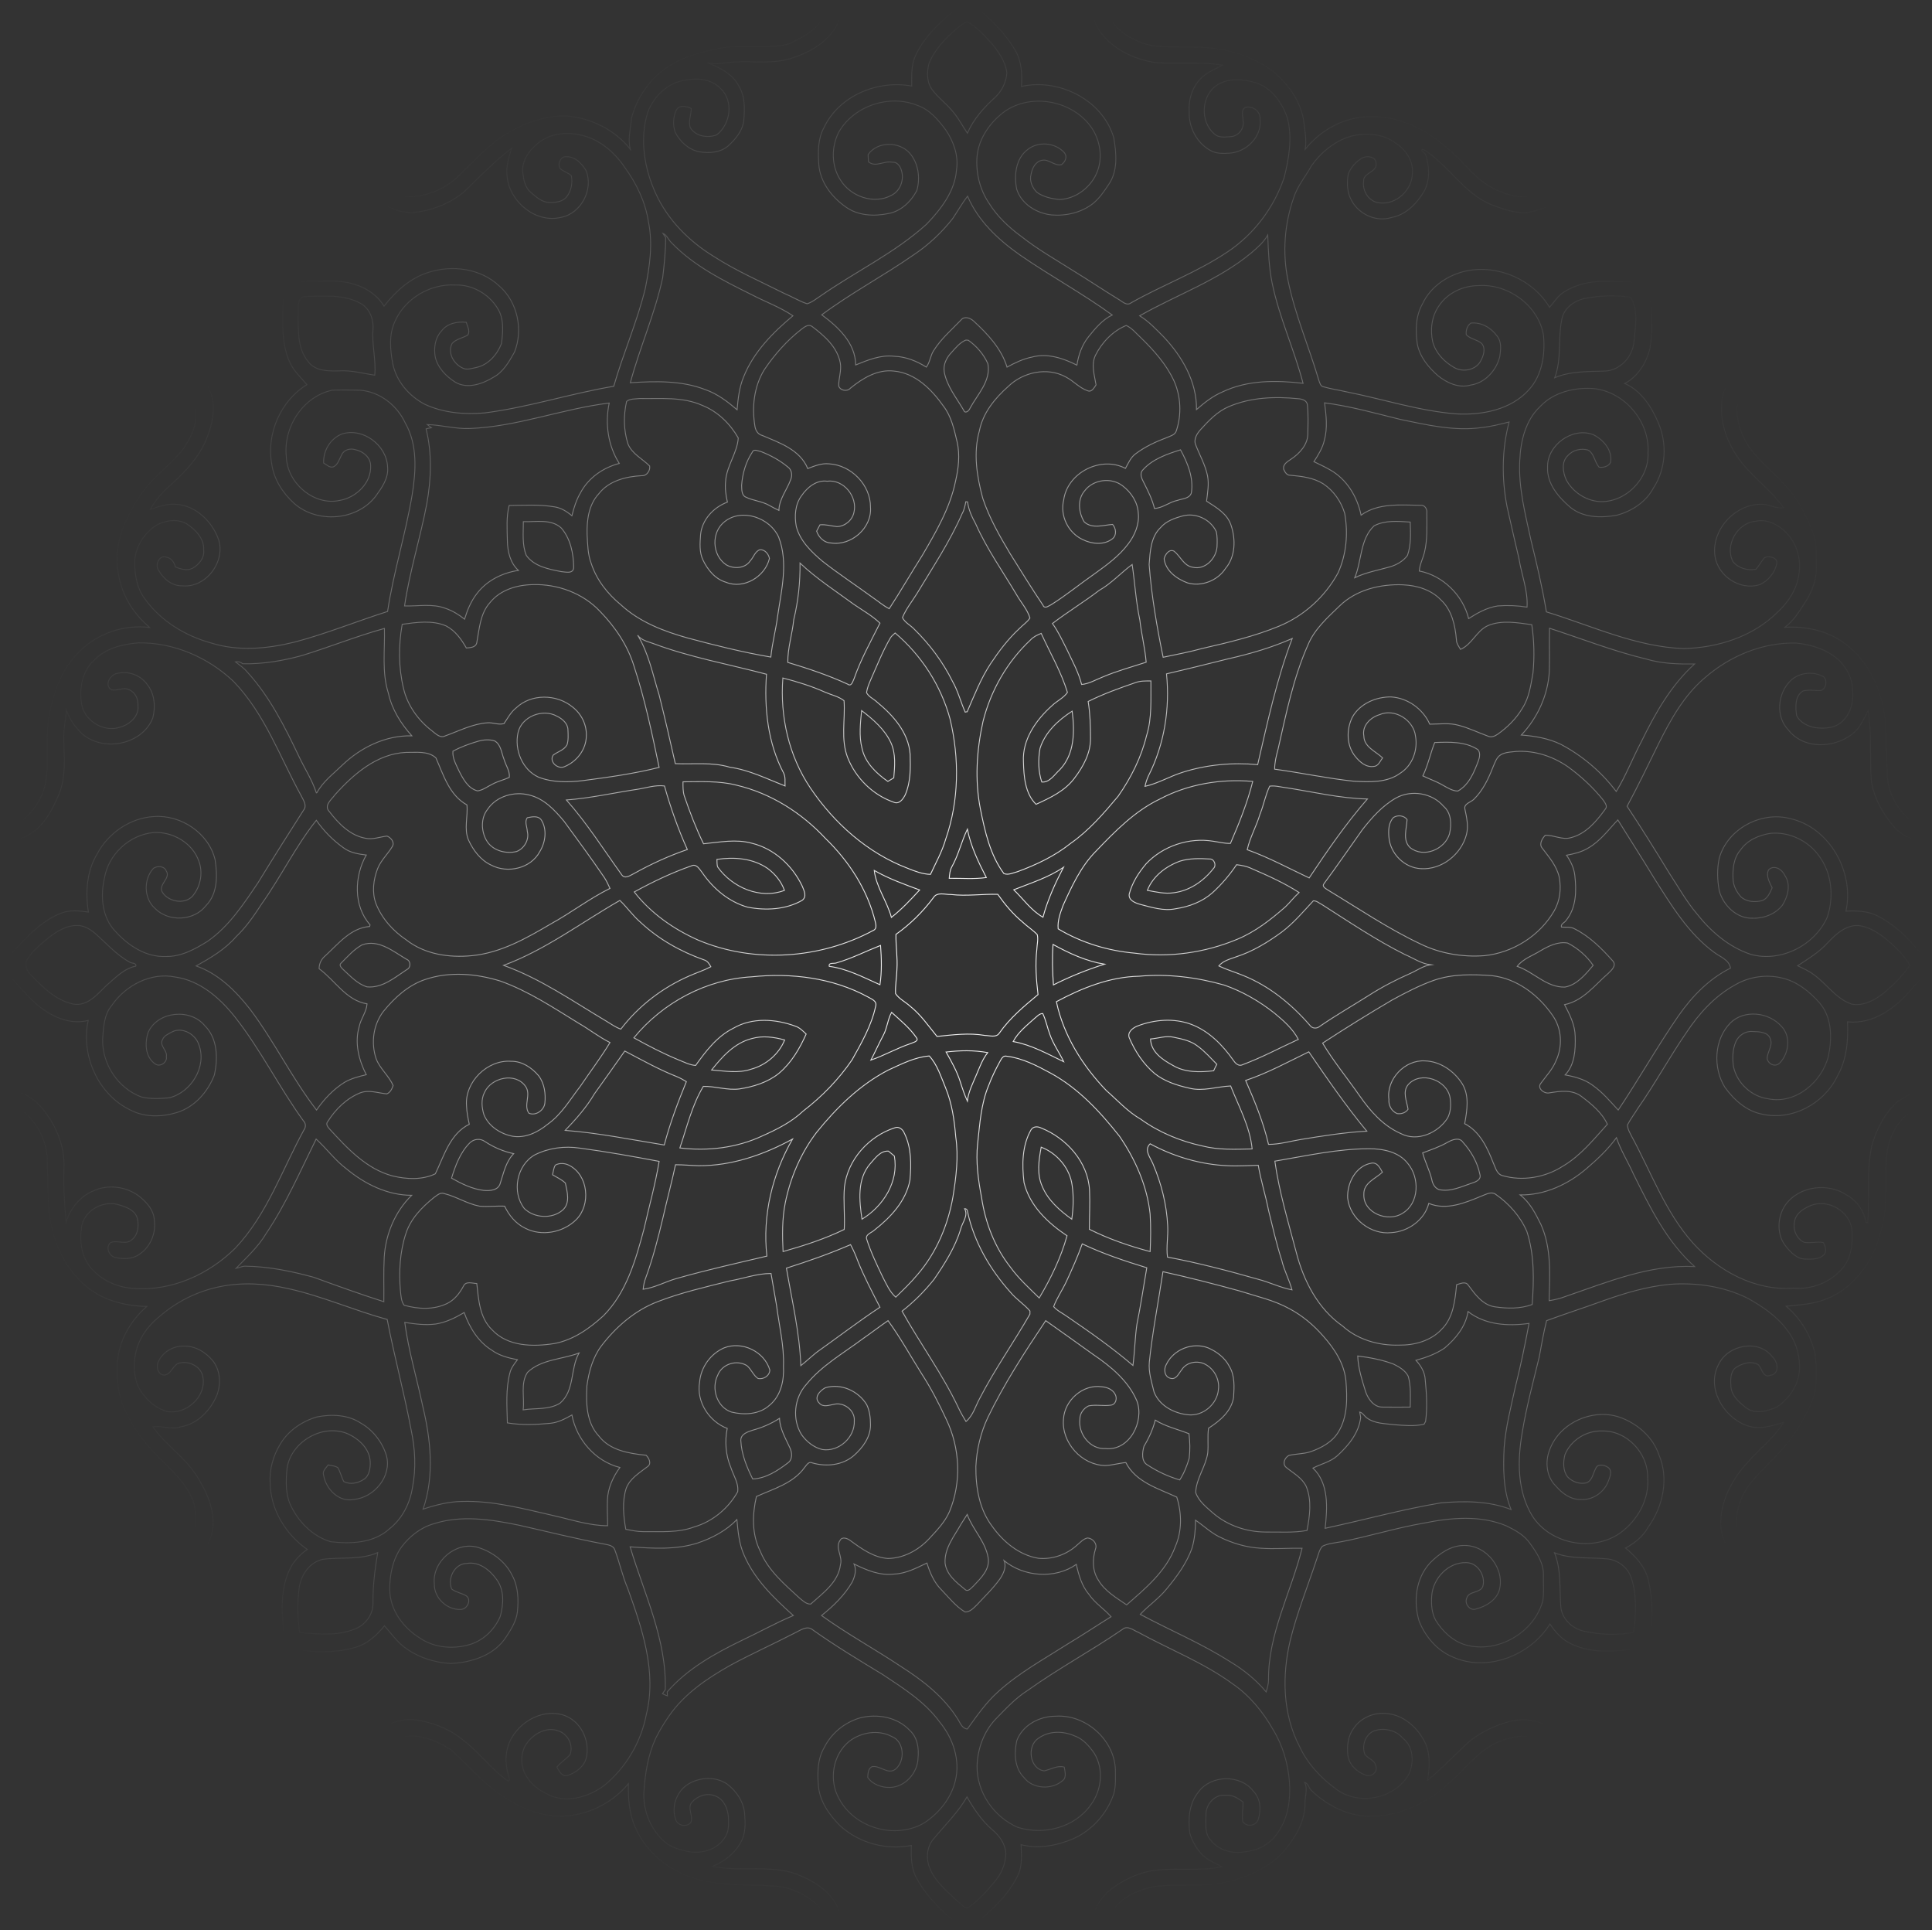 <svg width="979" height="978" viewBox="0 0 979 978" fill="none" xmlns="http://www.w3.org/2000/svg">
<rect x="0" y="0" width="979" height="978" fill="#333333" stroke="none"/>
<path d="M414.1 13C417.2 9.7 417.8 4.8 421.1 1.6C423.6 2.6 427 4.4 425.9 7.8C423.1 19 412.3 25.9 401.9 29.2C392.3 32.7 382 30.8 372 31.4C367.5 31.6 363.1 33 358.6 31.8C364.7 34.3 371.3 37.4 374.4 43.6C377.6 48.8 377.4 55.1 376.9 61C376.3 66.3 372.7 70.6 368.9 74C364.9 77.4 359.3 77.7 354.3 76.9C348.9 75.8 344.5 71.7 342.1 66.9C340.9 63.3 341.1 59.2 342.7 55.8C344.3 52.9 347.9 53.8 350.3 55C350.2 58.2 348.8 61.4 349.7 64.5C352.3 69.1 358.6 70.1 363.2 68.3C370.2 62.9 371.9 51.1 365.1 44.8C360.6 40.1 353.5 39.3 347.4 40.6C338.5 41.7 331.2 48.8 328.2 57C324 70.6 326.5 85.4 332.3 98.1C338.4 111.4 349.1 122.2 361.5 129.8C372.9 137.2 385.4 142.6 397.5 148.7C401.4 150.3 405 152.6 409 153.9C411.6 153.1 413.7 151.3 416 149.8C433.7 137.5 453.5 128.1 469.5 113.6C476.8 106 483.9 96.9 484.7 86C485.8 78.9 483.2 71.7 479.3 65.9C475.5 60.8 471.1 55.5 464.9 53.4C450.7 47.6 432.6 53.6 425 67C421.2 74.5 421.2 84.1 425.9 91.2C431 99.6 443 103.8 451.8 98.9C456 96.8 458 91.7 457 87.2C456.5 84.8 455 81.9 452.1 82.2C448 81.3 443.7 85 440.1 82C440 80.8 439.9 79.6 439.9 78.3C444.7 71.5 455.5 71.6 460.9 77.5C465.4 82.6 466.4 90.1 464.6 96.5C461.7 102.1 456.5 107.1 450.1 108.2C442.8 109.7 434.7 109.3 428.5 104.8C421.4 99.8 415.5 92.1 414.9 83.2C414.5 76.9 414.4 70.2 417.6 64.5C425.3 48.4 444.9 40.4 462 43.6C462 38.7 461.7 33.5 463.6 28.9C467.2 20.6 473.5 14 480.2 8.1C483 5.7 485.8 3.1 489.1 1.4C491.2 1 492.9 2.7 494.5 3.7C502.3 9.8 509.5 17 514.5 25.6C517.7 31.1 518 37.6 517.6 43.8C536.6 39.5 558.9 50.7 564.4 69.9C565.7 77.7 566.6 86.7 561.7 93.6C559.5 97 557.1 100.4 554 103C548.1 107.7 540.3 109.5 532.9 108.9C525.3 108.1 517.6 103.4 515.2 95.9C513.8 89 514.6 80.4 520.7 75.8C526 71.5 534.4 72.2 539 77C541.1 79.1 540 81.8 537.9 83.4C534.4 84.3 531.6 80.5 528.1 81.2C524.8 81.7 523 85.2 522.5 88.2C521.5 91.6 523.1 95.2 525.5 97.5C528.8 99.8 532.9 100.7 536.9 101.1C545.5 100.7 553.3 94.5 556.2 86.5C558.8 79.3 557.4 71.1 553.2 64.8C543.9 51.2 523.4 47 509.6 56.1C502 61.5 496 69.8 495.1 79.2C494.4 87.5 496.5 96.1 501.2 103C505.3 109.6 511.1 115.1 517.4 119.7C525.7 126.3 534.9 131.5 543.9 137.2C551.6 141.9 559 146.9 566.7 151.6C568.7 152.7 570.9 155.2 573.2 153.4C589.3 144.3 606.8 137.9 622.2 127.5C635.5 118.6 645.6 105.1 650.7 90C653.2 80.2 654.9 69.8 652.4 59.9C649.8 52.2 644.6 44.7 636.6 42C630.2 40.1 622.6 39.3 616.7 43.1C608.6 48.4 608 61.7 615.4 67.9C617.7 70 621 69.4 623.9 69.2C627.6 68.9 630.6 65 629.9 61.4C630 59.1 628.5 55.8 631.1 54.4C634.8 53.5 638.8 56.4 638.5 60.4C639.6 69.3 631.5 77.1 623 77.6C619.7 77.8 616.2 77.9 613.3 76.2C606.4 72.4 602.3 64.4 602.6 56.6C602.2 50.8 603.9 44.8 607.8 40.5C610.9 36.9 615.5 35.1 619.6 33C608.3 31.1 596.9 32.7 585.5 31.7C574.3 30 563 24.6 556.7 14.9C554.3 11.6 554 7.3 554.8 3.4C556.5 3.5 558.2 3.5 559.9 3.6C562.2 10.9 567.7 16.9 574.8 20C584.4 25.3 595.6 23.2 606 23.9C620 24 634.2 27.8 645.4 36.4C652.7 42.6 658.8 50.9 660.5 60.5C661.1 65.5 662.2 70.6 661.4 75.6C668.6 66.6 679.4 60.2 691 59.3C702.8 58.1 714.6 61.8 724.4 68.2C732.2 73.2 738.8 79.8 745.1 86.5C751.9 93.6 761 99.1 771 99.6C775.2 99.9 779 97.8 783 96.6C785.8 95.8 787.3 99.6 786.3 101.7C784.7 105.2 780.5 106.1 777.2 107C769.7 109.1 762.1 106.1 755.2 103.5C741.3 97.5 733.7 83.2 721 75.5C719.4 76.4 721.9 77.4 722.3 78.1C724.3 84 724.7 90.7 721.9 96.5C718.2 102.8 712.7 108.8 705.1 110.2C697.5 112.6 688.8 108.7 685 101.8C682.6 97.7 682.4 92.7 683.2 88.2C684.5 84.7 687.2 81.8 690.4 80C692.8 78.7 697.3 79.4 697.3 82.8C697.9 87.4 690.7 87.4 691 91.8C690.2 96.8 693.8 102.4 699.1 102.8C707.6 103.8 715.6 96.2 715.7 87.8C716.2 81.6 712.5 76 707.5 72.7C701.1 67.7 692.3 67.1 684.6 69C676.4 71.4 669.4 77.1 664.5 84.1C661.5 89.5 657.4 94.3 655.5 100.3C650.9 113.5 649.8 128 652.6 141.7C656.1 159.2 663.3 175.7 668.3 192.7C668.8 194 669.1 195.8 670.8 196C674.5 197.1 678.4 197.6 682.2 198.5C700.8 202.2 719 208.2 738 209.7C751.1 210.4 765.7 207.6 774.8 197.4C781.5 190 783.1 179.4 782.1 169.7C779.5 154.6 764 143.6 749 144.7C741.3 144.8 733.5 148.4 729.2 154.9C725.5 160.1 724.6 167 726 173.2C727.5 178.8 731.7 183.2 736.7 186.1C741.1 188.8 747.8 187.6 750.3 182.9C751.7 180.3 753 176.6 750.8 174C748.5 172 745.1 171.8 743 169.6C742.7 167.4 743.5 165 745.3 163.7C750.5 163.1 755.5 166 758.5 170.1C761 173 760.5 177.1 760 180.6C758.3 187.6 752.6 194 745.2 195.1C739.2 196.8 733.2 194 728.6 190.3C723.8 186.1 719.5 180.8 718.2 174.4C717.2 167.5 717.3 160 720.9 153.8C725 145.1 733.7 139.3 742.9 137.3C759 133.9 776.8 141.6 785.2 155.7C787.5 153.1 789.4 149.9 792.4 148C798.2 144.3 805.1 142.6 812 142.6C819.4 142.7 826.9 142.2 834.1 144.3C836.2 144.6 835.9 147.1 836.2 148.6C836.8 157.9 837.6 167.3 836.1 176.5C834.3 183.7 830.1 190.7 823.3 194.3C831.4 197.8 836.7 205.8 840.1 213.7C844.9 224.4 844.3 237.5 837.8 247.3C834.1 254.3 826.9 259 819.4 261C811.4 262.5 802.3 262.4 795.7 257C789.7 251.9 783.8 245 784.2 236.7C783.9 225.5 796.8 216.2 807.3 220.2C812.5 222.7 817.3 228.3 816.1 234.4C814.9 236.4 812.4 237 810.3 236.7C808 234.1 807.9 229.8 804.7 228C801.1 227 796.9 228 794.4 230.9C791.1 234.1 792 239.3 793.6 243C796.8 249.1 803.3 253.5 810.2 254.1C823.4 255 835.7 242.7 835.1 229.5C836.1 213.8 823.5 198.7 807.9 196.9C798.1 196.1 787.4 198.6 780.5 205.9C773 212.9 770.5 223.5 770.1 233.5C769.4 247.3 773 260.8 775.9 274.2C778.8 286 781.6 297.9 783.6 310C806.5 317 828.8 327.7 853.1 328.6C870.4 328.2 888.2 322.6 900.7 310.2C906.1 305.2 910.5 298.7 911.5 291.2C913.1 282.8 910 273.8 903.5 268.3C899.7 265.2 894.7 262.9 889.7 264.1C880.4 264.8 873.9 276.2 878.1 284.5C880.8 287.9 885.6 289.2 889.8 288.4C891.4 286.6 892.5 284.4 894.1 282.6C896.2 281.3 901.1 282.5 900.3 285.6C899.4 290.2 896 294.3 891.7 296.2C881.7 299.4 870.4 291.8 869 281.6C867.2 268.1 879.6 255 893.1 255.5C896.7 255.6 900.1 257.9 903.8 257.2C896.9 247.5 886.5 240.8 880 230.8C873.9 221.8 870.7 210.4 873.1 199.6C874.1 196.7 875.6 192.9 879.1 192.5C881.3 192.8 884.5 194.6 883 197.3C878.7 204.4 879.9 213.5 883.2 220.8C887.6 230.8 896.7 237.2 903.8 245C910.5 251.8 915.1 260.5 918.5 269.4C920.8 275.2 920.4 281.6 920.4 287.7C920.4 294 918.1 300 914.7 305.2C911.8 309.7 908.9 314.5 904.5 317.8C915.1 317.2 926.1 319.5 934.8 326C947.6 335.4 954.3 351.1 955.4 366.7C955.8 375.3 956 383.9 956.3 392.5C956.7 401.2 960.9 409.8 967.8 415.2C970.3 417.2 973.8 417.7 976.1 420C977.1 422.2 975.6 425.1 973.3 425.8C967.9 425.4 962.8 422.6 959.4 418.5C953.7 411.7 949.2 403.6 948.2 394.8C947.4 383.2 948.6 371.5 946.6 360C944.8 363.5 943.2 367.2 940.5 370.2C931.6 379.1 914.4 380.4 906.2 369.8C899.6 363 900.8 351.2 907.3 344.9C911.6 340.7 918.8 339.9 924.1 342.9C926.1 344.9 925.4 348.4 923.1 349.8C919.9 350.1 916.7 349.2 913.6 350.1C909.4 352.7 909.8 358.3 910.4 362.5C912.2 366.2 916.3 368.1 920.1 368.7C924.5 369.2 929.6 369 933.2 365.8C938 361.7 939.5 354.9 938.7 348.8C938.5 343.5 935.8 338.6 932.2 334.8C926.3 329.2 918.1 326.6 910.2 325.8C893.2 325.4 876.6 332.3 863.9 343.4C853.3 352.3 846.5 364.7 840.4 376.9C835.2 387.5 830.1 398.1 824.5 408.5C831.8 419.5 838.8 430.8 845.7 442.1C850.3 449.1 854.4 456.5 859.8 462.9C866.9 471.9 876 479.8 887.1 483.5C902.3 487.8 919.8 478.9 926 464.5C929.3 454.5 928.3 442.6 922 434C916.6 426.1 906.8 421.3 897.2 422.2C891.4 423.1 885.4 425.6 882 430.6C878.4 434.7 877.9 440.4 878.2 445.7C878.4 449 880.1 452.1 882.3 454.5C885.2 457 889.4 457.2 892.9 456.3C895.7 455.3 896.9 452.3 898 449.8C896.7 447 894.7 443.8 896.2 440.7C899 437.9 903.1 440.5 904.4 443.5C907.6 448.1 906 454.2 903.2 458.6C899.7 463.1 893.8 465.4 888.1 465.2C880.1 465.5 873.2 458.7 871.2 451.3C870.2 445.9 870 440.2 871.2 434.8C875.3 420 892.3 410.9 907 414.7C927.2 419.2 939.7 441.9 935.4 461.6C940.6 461.4 946.1 461.5 950.9 463.8C958.4 467.5 964.9 473.1 970.3 479.5C972.9 482.8 976.5 485.6 977.7 489.7C975.7 494.2 971.6 497.4 968.6 501.2C960.6 510.7 949.2 519.1 936.2 517.7C936.6 527.2 935.8 537.1 930.9 545.5C924.2 559.2 908.1 567.9 893 564.5C885 563 878.6 557.2 874 550.8C868 541 868.5 526.8 876.8 518.3C883.8 511.3 896.4 512.8 902.7 520C907.6 524.9 906.5 533.8 901.9 538.5C899.7 540.8 896.3 539.3 895.5 536.6C895.3 533.1 898.5 529.9 897.1 526.4C895.9 522.7 891.2 522.7 888 522.6C884.4 522.3 881 524.6 879.6 527.8C877.9 531.7 877.8 536.2 878.4 540.4C880.2 548.8 887.6 555.6 896 556.7C909.9 559.6 923.3 548.1 926.5 535.1C928.4 526.2 928.4 515.7 922.2 508.3C917 502.4 910.5 497.1 902.6 495.4C894.7 493.6 886.2 494.9 879.2 499C869 504.6 860.9 513.5 854.5 523.2C845.9 535.7 838.6 549.2 829.9 561.6C828.2 564.4 826.2 567 824.7 569.9C824.7 572 825.9 573.9 826.8 575.7C836.7 593.9 843.8 614 857.8 629.7C870.6 643.9 889.4 654.2 908.9 652.6C918.2 653.5 927.7 649.6 933.7 642.5C938.3 637.1 939 629.5 938.4 622.7C937 613.5 926.4 607.4 917.7 610.7C914.2 612.2 910.1 614.5 909.4 618.7C908.4 622.7 910.2 627.6 914.2 629.4C917.4 630 920.7 628.9 923.9 629.5C925 631.4 925.9 634.1 924.1 635.9C921.6 638.1 918 638 914.9 637.9C910.6 637.9 907.5 634.6 905 631.5C900.2 625.7 900.5 616.6 904.7 610.5C911.6 600.8 926.4 599 936 605.6C941.1 608.5 944.6 613.6 945.5 619.3C945.8 619.3 946.3 619.4 946.5 619.4C947.3 606.2 945.7 592.8 948.7 579.7C951.2 571.4 955.4 563.4 962 557.8C965.3 555.7 969 553.3 973.1 553.7C975.5 554 976 556.8 976.3 558.8C975.5 560.5 973.4 560.8 971.9 561.6C963.3 564.7 958.3 573.6 956.5 582.1C954.7 593.1 956.4 604.4 954.9 615.5C953 626.1 949.8 636.9 942.6 645.2C938 650.9 932.2 655.7 925.3 658.1C918.9 660.9 911.9 661 905.1 661.8C912.4 667.9 917.6 676.5 919.7 685.8C920.8 695 921.1 704.9 916.8 713.3C912.8 721.5 907.9 729.4 901.5 736C896.3 741.8 890.4 746.8 885.8 753.1C880.8 760.4 878 770.3 881.7 778.8C882.2 780.7 884 782.9 882.5 784.7C881.3 786.1 878.6 786.9 877.2 785.4C873.3 782.3 872.3 777 871.9 772.4C871.8 760.5 877.7 749.4 885.6 740.9C891.5 734 899.1 728.5 903.8 720.6C897.6 722.6 890.8 724.6 884.5 722C873 717.5 864.6 702.9 870.9 691.2C875.6 681.3 891.2 678.3 898.1 687.4C900.9 689.9 902 696.1 897.1 696.8C893.4 698.3 892.9 693.5 891.1 691.5C887.4 689.2 882.7 690.8 879.4 693C876.7 695.4 876.9 699.2 877.1 702.5C877.4 707 881.1 710.3 884.5 713C889.1 716.8 895.6 715 900.5 712.8C907.2 708.3 912 700.6 911.9 692.4C911.8 685.8 909.8 679.1 905.6 673.9C900.5 666.9 893.2 662 885.7 657.8C873.5 651.7 859.6 649.7 846.1 650.7C834.6 651.8 823.4 655.1 812.5 659C802.9 662.5 793.2 665.6 783.7 669.1C782.2 675.1 781.1 681.3 780 687.4C776.9 700.3 773.4 713 771.3 726.1C768.9 740.1 768.8 755.6 776.5 768.1C785.6 782.4 807.3 786.5 821.1 776.6C829.9 770.2 835.9 759.5 834.9 748.4C835.1 736.2 824.3 724.7 811.9 725C803.9 724.7 796 729.6 793 737C792.1 740.6 791.9 745 794.3 748.2C796.6 750.7 800.4 752.1 803.8 751.3C806.9 750.2 807.2 746.5 808.6 744C809.5 741.4 813.2 742.2 814.9 743.5C817.2 745.2 815.8 748.3 815 750.4C812.9 756.1 807 760.2 800.9 759.7C795.9 759.8 791.6 756.6 788.5 753C783.7 748.4 782.8 740.8 785.2 734.7C790.3 720.4 808.1 712.9 822 718.5C830.3 721.8 837.7 728.4 840.6 737C845.8 749.1 842.7 763.3 835.2 773.7C832.6 778.4 828.4 781.8 823.7 784.3C828.8 788.5 833.5 793.6 835.2 800.2C837.6 810.4 837.7 821.2 835.8 831.5C835.7 834 833.3 835.5 831 835.4C819.5 836.4 807.3 838.2 796.5 833C791.8 831 788.2 827 785.4 822.8C775.5 838.8 753.4 847.4 735.9 839.4C728.1 836.1 722.2 829.1 719.1 821.3C716.1 811.4 717.4 799.6 724.7 791.8C729.3 787.1 735.3 782.9 742.1 783C753.3 782.9 762.8 794.9 759.7 805.8C758 810.9 752.9 813.9 747.9 815.2C744.9 816.3 742 812.5 743.2 809.8C744.2 805.9 750.1 807.3 751.4 803.7C752.9 798.4 748.8 791.7 743 791.7C733.9 791.4 726.2 799.6 725.5 808.4C725.2 812.6 725.4 817.1 727.5 820.9C731 826.6 736.2 831.5 742.7 833.4C758.9 837.9 777.4 827.2 781.8 811C782.4 806.8 782 802.5 782.1 798.2C782.3 792.1 778.8 786.8 775.4 782.1C772.5 777.8 767.9 775.3 763.4 773.1C750.1 767.5 735.2 768.9 721.4 771.7C707.4 774.1 693.8 778.4 679.8 781.1C676.6 781.7 673.1 781.9 670.1 783.4C668.4 785.3 668 788 667.1 790.3C662.6 803.9 657.2 817.2 653.8 831.1C649.6 848.8 649.9 868.4 658.5 884.8C662.5 893.5 669.3 900.8 677 906.4C688.4 915 706.6 911.5 713.8 899.1C716.7 893.1 716.3 884.9 710.8 880.6C707.4 876.6 701.6 875.3 696.7 876.8C691.9 878.4 689.9 884.4 691.6 888.8C693.1 891 696.5 891.6 697.1 894.5C698.5 897.5 695 900.6 692.1 899.4C687.6 897.8 683.6 894.1 683 889.3C682.5 884.7 683 879.8 685.7 876C689.4 870.2 696.5 867.3 703.2 868.2C711 869.1 717.5 874.6 721.3 881.3C725 887.5 724.5 895.1 723.4 902C730.2 896.4 736.3 890 742.7 884C748.8 878.2 756.7 874.5 764.8 872.2C771.6 870.5 779.5 871.1 785.2 875.4C787.3 876.7 787.2 880.2 785.5 881.8C783.4 883.6 780.9 881.7 778.8 881.1C772.4 878.2 765.2 880.1 759.1 882.6C749.5 886.6 743.3 895.4 735.7 902.1C724.5 913 709.1 920.6 693.2 920.2C682.4 919.8 672.3 914.6 664.6 907.2C663.2 906 662.9 903.5 661.1 903C662.8 906.3 661.2 910.1 661.3 913.6C661.4 922.4 656.8 930.3 651.4 936.9C644.6 945.2 634.6 950.1 624.4 952.8C613.6 955.9 602.3 954.9 591.2 955.3C583.5 955.4 575.7 957.7 569.4 962.2C564.6 965.7 561.8 971.1 559 976.3C557 975.9 555.3 974.9 553.8 973.7C554 967.3 557.8 961.4 562.7 957.4C569.5 952.2 577.5 948.4 586.1 947.5C597.1 946.3 608.3 948.1 619.2 945.8C615.3 943.8 611.1 942 608.2 938.6C605.8 935.7 603.9 932.4 602.9 928.7C602 921.6 602.5 913.7 607.3 907.9C613.7 899.1 628.7 898.9 635.2 907.6C638.9 911.4 639.1 917.3 637.5 922.1C636.1 925.2 631.6 925.8 629.7 922.8C629.3 919.5 629.9 916.3 629.9 913C627.3 911 624.4 909.2 621 909.6C615.5 908.9 610.9 914.3 611.1 919.6C611.1 923.8 610.3 928.8 613.4 932.2C617.5 937.6 625 939.5 631.4 938.1C637.9 937.5 644.1 933.9 647.6 928.3C652.8 921 654 911.6 653.4 902.8C652.7 893.5 650 884.3 645.1 876.3C640 867.3 633.2 859 624.6 853.1C609.8 842.3 592.7 835.7 576.8 827C574.3 826 571.4 823.3 568.8 825.5C553.1 836.3 536.3 845.3 520.8 856.4C514.5 860.4 509.5 865.9 504.4 871.1C498.5 877.4 495.4 886 495.1 894.6C494.9 908 503.5 920.5 515.7 925.8C528.8 930 544.8 925.9 552.8 914.3C558.3 906.9 559.4 896.2 554.5 888.3C551.9 884.6 548.8 880.9 544.3 879.4C538.5 876.9 531.4 876.9 526.2 880.7C520.2 884.5 521.7 896.2 529.1 897.2C532.5 896.5 535.7 894.3 539.3 895.3C539.6 897.5 540.6 900.5 538.5 902.1C533.1 906.9 523.4 906.5 518.9 900.6C514 895.7 513.9 888.3 515.2 882C518.1 874 526.7 869.5 535 869.5C550.1 868.5 564.7 881.4 565.2 896.6C565.2 900.7 565.5 904.8 564.4 908.8C561 918.8 553.5 927.3 543.8 931.6C535.5 935.1 526.2 936.9 517.4 934.6C517.6 939.4 518 944.5 516.3 949.1C512.2 958 505.3 965.4 497.8 971.6C495.3 973.7 492.8 976 489.9 977.4C485.7 975.9 482.6 972.4 479.1 969.6C473.4 964.3 468 958.3 464.3 951.3C461.7 946.3 461.6 940.5 461.8 935C449.1 937.5 435.3 933.8 425.7 925C420.2 919.5 415.4 912.7 414.7 904.8C414.2 898.3 414.2 891.3 417.6 885.5C421.2 878.2 427.9 872.7 435.7 870.4C444.4 868.1 454.7 869.9 461 876.7C464.9 880.2 465.7 885.7 465.2 890.7C465 898.2 458.7 905.4 451 905.6C446.8 905.7 442.1 904.1 439.7 900.5C439.8 898.6 439.9 896.1 441.8 895.1C445.9 894.2 449.8 899.3 453.7 896.4C458.8 892.3 458.3 882.3 451.9 879.8C445.1 876.2 436.5 877.6 430.5 882.1C421.9 888.9 419.8 902.1 425.3 911.5C433.2 926.2 453.6 932 468.1 923.7C475.7 918.8 482 911.1 484.1 902.2C486.7 891.7 482.9 880.6 476.2 872.5C468.7 862.2 457.7 855.3 447.3 848.4C435.3 841.1 423.3 833.9 411.9 825.8C409 823.3 405.6 826 402.8 827.3C392 832.9 380.8 837.9 370.1 843.7C358.4 850.3 346.8 858.1 339 869.4C336.5 873 334.2 876.8 332.3 880.6C328.4 889.1 326.9 898.4 326.3 907.6C325.7 916.7 329.3 925.8 335.7 932.2C339.2 935.7 344.1 937.2 348.9 938.1C355.7 939.4 363.7 937 367.4 930.8C369.5 927.8 369.2 924 369.1 920.6C368.8 916.2 366.6 911.2 362.1 909.8C358 908.2 353.3 910 350.6 913.1C348 916.1 351.6 920.1 350 923.4C348 925.8 343.7 925.1 342.5 922.2C340 915.7 342.7 907.7 348.6 904C354.4 900.4 362.3 899.9 368.2 903.7C373 907.2 376.7 912.6 377.3 918.6C377.7 923.6 378 929 375.3 933.5C372.3 939.2 366.9 943.1 361.1 945.6C375.1 948.5 389.8 944.7 403.4 949.4C411 952.4 418.7 956.7 423.1 963.8C424.9 966.7 426.3 970.1 425.6 973.6C424.7 975.6 422.2 976.1 420.2 975.8C417.9 972.5 417.5 968.1 414.4 965.4C408.8 960.1 401.5 956.4 393.8 955.7C381.5 954.6 369 955.7 356.9 952.9C341.9 950 328 940 321.9 925.8C318.8 918.9 318.3 911.2 318.4 903.7C309.8 914.2 295.9 920.7 282.3 920.1C271.3 919.7 261.2 914.6 252.4 908.4C243.5 902.1 236.6 893.5 228.3 886.4C220.4 881.3 210.1 877.2 200.8 881C198.8 881.5 196.4 883 194.7 881.1C192.1 879.4 193.4 876 195.6 874.6C200.5 871.5 206.5 870.6 212.2 871.6C220.9 873.1 229.3 876.8 236 882.7C243.5 888.6 249.1 896.6 257 902C258.4 903.3 258.2 900.7 257.8 900C255.7 893.4 255.8 885.8 259.7 879.8C264.9 871.3 275.8 865.8 285.7 869C294.2 871.9 298.9 881.5 297.2 890.1C296.3 894.9 291.8 898.2 287.4 899.6C284.6 900.2 283.3 897.2 282.2 895.3C284.1 892.8 286.9 891.3 288.9 888.9C290.5 884.3 288.1 879.1 283.6 877.2C276.8 874.2 269.2 878.9 265.9 884.9C263.4 890.1 264.1 896.6 267.6 901.2C270.5 905.5 275.1 908.1 279.8 910.1C288.6 913.2 298.4 910.2 305.8 904.9C317 895.9 324.8 882.8 327.5 868.7C332.9 847.1 325.4 825.1 318.1 804.8C315.4 798.5 314 791.8 311.6 785.4C310.8 782.8 307.9 782.7 305.7 782.2C291.3 779.5 277.1 775.9 262.8 772.7C248.7 769.8 233.8 767.5 219.8 772C213.2 773.9 207.6 778.3 203.5 783.7C199 790 197.4 797.9 197.5 805.5C197.6 815.7 204.4 824.8 212.9 830C220 834.8 229.2 835.6 237.3 833.4C244.6 831.5 250.6 825.8 253.5 818.9C255.2 812.8 255.6 805.6 251.7 800.3C248.3 795.5 242.8 791 236.5 792.1C230.3 792.2 226.6 799.8 228.9 805.1C231.1 806.8 234 807.1 236.4 808.6C239 810.7 236.7 815.3 233.6 815.4C226.7 815.9 219.9 809.6 220.1 802.6C218.8 791.3 230.9 780.8 241.9 783.9C249.4 786.1 256.2 791.2 259.6 798.3C262.6 803.8 262.8 810.4 262.2 816.5C261.7 821.1 259.2 825.2 256.7 829C250.8 838.6 238.9 842.4 228.2 842.8C219.8 842.3 211.3 839.5 204.6 834.3C200.8 831.3 198 827.3 194.8 823.7C191 828.5 186.2 832.8 180.2 834.6C169.6 837.8 158.3 837 147.4 835.5C144.6 835.1 143.9 832 143.9 829.7C143 818.5 141.7 806.6 146.4 796C148.3 791.5 151.7 787.8 155.7 785C144.9 777.5 137.2 765.1 136.9 751.7C136.4 744.6 138.4 737.5 142.1 731.5C146.1 724.8 153.1 720.1 160.5 717.9C167.9 716.4 176.3 716.7 182.8 721C189 724.5 193.7 730.6 195.8 737.4C198.7 747.9 189.6 758.8 179.2 759.7C171.7 761.2 165.2 754.4 164 747.5C163.2 745.3 165.2 743.8 166.3 742.2C167.9 742.6 169.8 742.6 171.2 743.6C172.5 745.8 173 748.4 174.2 750.6C177.3 752.3 181.3 751.5 184.2 749.6C187.2 747.8 187.7 743.9 187.6 740.7C187.4 734.1 182 729.1 176.4 726.5C163.8 721 147.7 730.2 145.5 743.6C144.8 750.4 144.5 757.7 147.9 763.9C152 771.8 158.9 778.5 167.5 781.1C177.7 782.3 189.3 781.9 197.3 774.6C203.8 769.5 207.7 761.8 209 753.7C210.9 744 210.4 734 208.3 724.3C204.8 705.6 199.8 687.2 196.2 668.5C179.4 663.9 163.3 656.7 146.2 652.9C134.8 650.3 122.8 649.5 111.3 651.9C100 654.2 89.4 659.5 80.7 667.1C74.8 671.8 70.2 678.3 68.7 685.8C67.2 692.9 68 701.1 72.8 706.8C75.8 710.6 79.8 713.7 84.5 715.1C94.1 717 104.7 707.7 102.8 697.7C102 692.1 95.2 689 90.2 690.8C87.4 692.2 86.6 696.5 83.1 696.7C80.2 696.4 79.1 693 80 690.5C81.9 685.3 87.5 681.9 93 682C98.9 681.8 104.3 685.1 107.9 689.5C111.6 694.2 112 700.8 110.1 706.4C106.9 714.3 100.3 721.4 91.6 722.9C86.9 724.5 82.2 722.2 77.4 722.9C83.9 732 93.7 738.3 99.7 747.8C104.9 756 109.3 765.7 107.6 775.6C106.8 780 104.8 785 100.2 786.6C99.1 785.9 97.9 785.2 96.8 784.4C96.6 780.6 99 777.3 99 773.5C99 768.5 99.5 763.1 97 758.5C92.9 749.5 84.9 743.2 78.3 736.1C71.5 729.2 66 720.9 62.3 712C59.6 705.5 59.3 698.4 59.5 691.4C59.7 680 65.9 669.3 74.4 661.9C62.8 661.7 50.8 658.5 42.2 650.4C31.5 640.8 25.9 626.6 24.8 612.5C24.3 604.5 24.1 596.5 24 588.4C23.9 580 20.5 571.8 14.7 565.7C12.1 562.9 8.5 561.7 5.3 560.1C3.1 559.1 4.1 556.2 3.9 554.3C9.8 551.6 15.7 555.8 19.8 559.7C27.8 568.5 33.1 580.3 32.4 592.4C32.1 601.4 32.7 610.3 33.5 619.2C35.6 612.3 40.5 606.2 47.2 603.4C54.4 600 63.4 601 69.9 605.6C74 608.7 78.1 613 78.2 618.5C79.1 625.1 76 632.1 70.3 635.7C66.9 638 62.3 638 58.4 637.1C55.2 636.3 53.3 631.8 56.1 629.5C59.4 628.2 63.7 630.8 66.7 628.2C70.1 625.6 70.5 620.8 69.5 616.9C68.2 613.2 64.3 611.6 60.8 610.6C53.1 607.8 43.4 612.6 41.5 620.7C40.1 628.3 41.1 637 46.5 642.9C51.9 649 60 652.4 68.1 652.8C87.1 654.1 105.7 645.7 119.1 632.5C135.3 615.5 142.9 592.7 154 572.5C155.1 571 155 569.1 153.7 567.8C141.4 550.8 132.1 531.8 119.1 515.3C111.5 505.7 101.4 496.8 88.8 495C76.4 492.5 63.7 499.2 56.7 509.3C52.7 514 52.4 520.6 52 526.5C51.7 539.1 59.8 551.4 71.7 555.8C76.3 556.9 81.1 556.6 85.8 556.2C96.9 553.4 104.9 540.4 100.8 529.4C99.2 524.1 92.5 520.1 87.2 522.8C85.4 523.8 83.1 524.7 82.3 526.8C80.7 529.9 84.9 532.2 84.3 535.3C84.9 538.2 81 540.9 78.6 539C73.5 535.5 73.3 528.3 75.1 523C79.9 512.3 96.5 510.7 103.8 519.7C110.3 526.1 110.5 536.3 108.6 544.7C105.3 553.2 98.7 560.8 89.8 563.6C82.1 566 73.4 566.2 66.1 562.4C49.7 554.6 40.8 534.5 44.7 517C33.9 519.7 23.5 513.7 16 506.5C10.8 501.2 5.7 495.7 1.5 489.6C3.8 485.5 6.7 481.9 10 478.6C15.9 472.3 22.4 466.1 30.6 462.8C35.1 460.9 40.1 461.4 44.8 462.1C43.2 452.2 43.9 441.5 49.2 432.7C54.8 422.1 65.9 414.4 78 413.7C91.7 412.7 105.8 422.1 109 435.6C110.2 443.4 110.4 452.7 104.4 458.8C98.3 466.7 85.3 467.3 78.4 460.1C72.9 455.1 72.7 445.6 77.6 440.1C79.4 438.5 83.3 438.7 84.2 441.2C86.8 445 79.9 448.1 82.3 452.1C85.6 457.3 94.9 458.6 98.4 452.9C101.8 448.3 102.8 441.8 100.8 436.4C97.6 427.1 87.6 421.3 78 421.8C65.7 422.8 54.9 432.8 52.9 445C50.8 454.1 51.7 464.9 58.5 471.9C64.9 479 73.9 485 83.9 484.6C91.7 484.8 98.8 480.9 105.2 476.9C116 469.4 123.4 458.1 130.7 447.3C138.3 434.9 146 422.7 153.8 410.5C155.7 408.2 153.8 405.6 152.8 403.5C141.9 383.8 134.3 361.7 118.3 345.2C105.4 333 87.9 325.4 70 325.7C62.1 326.4 53.5 328.4 47.8 334.4C41.7 339.8 40.1 348.7 41.3 356.4C42.5 365.1 52.6 371.3 60.9 368.4C65.7 367.1 70.6 362.8 69.9 357.4C70.1 354.1 68.5 350.6 65.3 349.4C62.4 348 59.2 350.3 56.3 349.4C52.6 346.8 56.2 341.4 59.8 341.1C65.3 339.9 71.3 342.1 74.6 346.8C78.4 351.5 78.9 358.2 77.4 363.8C71.7 378.3 49.5 381.6 39.6 369.7C36.9 366.8 34.9 363.3 33.6 359.6C33.5 364.2 32.2 368.8 32.3 373.4C32.4 383.2 33.7 393.5 29.7 402.8C27 409 23.9 415.4 18.7 420C15.3 423 11 425.3 6.4 425.5C4.2 424.5 3 421.7 4.1 419.5C6.1 417.5 9.1 417.1 11.4 415.5C18 410.4 22.5 402.6 23.4 394.3C24.9 383.2 22.7 371.8 25.3 360.8C27.4 349.6 31.7 338.4 40 330.4C49.1 320.9 62.9 316.3 75.8 317.9C69 312.1 63.7 304.6 61.2 296C58.1 285.5 59 273.9 63.7 264.1C66.6 258.2 69.7 252.2 73.9 247.2C79.8 239.8 87.8 234.3 93.4 226.7C96.1 222.4 98.8 217.7 99.1 212.5C99.2 207.3 99.8 201.9 97.3 197.1C95.6 193 102.4 191.1 104.4 194.4C109.8 202 108.5 212.3 105.3 220.6C101.4 231.9 92.5 240.4 83.8 248.1C80.8 251.1 78.2 254.4 76.1 258.1C80.3 256.7 84.7 255.1 89.2 255.5C99.2 256.1 107.4 264.1 110.7 273.2C114.5 284.5 104.3 298.1 92.2 296.8C87 296.9 82.5 293 80.2 288.6C78.5 285.9 80.8 281 84.3 282.3C86.9 282.7 88.3 285 88.9 287.3C91.6 288.3 94.8 289.3 97.6 287.9C100.9 286 103.7 282.6 103.2 278.6C103.5 272.8 99 268.3 94.6 265.4C89.9 262.7 84 263.6 79.4 266C73 270 68.6 277.1 68.2 284.6C68.3 291.2 69.3 298 73.4 303.4C81.4 314.6 93.9 322.2 107.1 325.8C120.8 330.1 135.6 328.7 149.3 325.3C165.3 321.1 180.6 314.8 196.4 309.8C199.4 289.8 205.6 270.4 208.9 250.4C210.8 238.4 211.6 225.3 205.4 214.4C201.3 205.4 192.4 198.4 182.4 197.7C177.7 197.6 173 197.5 168.3 197.7C153.4 200.9 143.4 216.6 145.1 231.5C145.5 244.7 159.1 256.5 172.3 253.5C180.7 252 188.4 244.4 187.8 235.6C187.6 231.5 183.7 228.5 179.9 227.8C177.4 227 174.2 227.9 173.1 230.5C171.9 232.6 171.3 235.4 169 236.5C167.1 237.2 165.5 235.4 164 234.6C163.7 228.3 167.5 222 173.5 219.8C184.1 216.6 196 225.7 196.4 236.6C197 242.3 193.4 247.2 190.3 251.5C180.7 263.9 160.6 265.3 149 255C143.3 249.8 138.8 242.9 137.7 235.1C134.9 219.8 142.2 203 155.5 194.9C152.6 191.3 149 188.2 147 183.9C144.3 178.2 143.4 171.8 143.3 165.5C143.4 159.1 142.9 152.7 144.4 146.4C144.7 145.2 145 143.5 146.6 143.5C154.1 142 161.8 142.4 169.4 142.4C179.1 142.6 189.4 146.5 194.6 155.1C200.5 147.6 207.8 140.9 217.1 138C229.2 134.1 243.6 136 253 144.9C262.3 153 265.2 167.1 260.7 178.4C258 183.2 255.1 188.4 250.1 191.1C244.4 194.6 236.6 197.3 230.5 193.5C226 190.6 221.9 186.4 220.6 181.1C219.7 176.5 220.4 171.3 223.7 167.7C226.6 163.8 231.8 162.8 236.3 163.3C236.8 165.4 238.3 167.6 237.1 169.7C234.5 171.3 231.2 171.7 229.1 174C226.6 178.8 230 184.5 234.5 186.5C236.6 187.6 239.1 186.6 241.3 186.2C247.4 184.9 251.9 179.7 254.1 174.1C254.9 168.1 255.5 161.3 252 156C247.5 148.8 239.2 144.1 230.6 144.4C218 143.7 205.3 151.2 200.2 162.7C197 169.4 197.7 177.1 199 184.2C200.8 193.1 207.2 200.6 215.2 204.8C224.6 209.2 235.3 210.1 245.6 209.2C267.7 206.4 289 199.4 311 195.7C315.8 179 322.9 163 327 146.1C329.2 135.1 330.9 123.6 328.6 112.5C327.1 102.4 322.5 92.9 316.5 84.7C311 76.5 302.6 69.6 292.5 68.1C285.4 66.8 277.6 68.1 272.1 73C267.9 76.5 264.3 81.7 264.9 87.4C265.3 91 266 94.9 268.9 97.4C271.7 99.8 274.8 102.7 278.8 102.6C281.7 102.6 285 102.2 287 99.9C289.4 96.9 290.3 92.8 289.5 89C287.9 87.5 285.6 86.9 283.9 85.5C282.3 83.2 284 79.1 287 79.4C291.5 79.3 294.9 82.9 297 86.5C300.8 96 294.5 108.1 284.4 110.1C271.6 113.3 258.4 102.4 257 89.8C256.3 84.8 257.7 79.8 259.3 75.1C250.4 81.8 242.8 89.9 234.7 97.6C227.4 103.4 218.2 107 208.8 107.7C203.2 107.5 196.2 106.3 193.5 100.7C194 99.1 194.7 97.5 196 96.5C200 96.1 203 99.7 206.9 99.6C216.8 99.7 226.5 95.3 233.4 88.2C241.1 80.6 248.6 72.4 258 66.9C266.4 62 276 58.9 285.7 58.7C298.6 59.3 311.3 65.4 319.4 75.6C318 70.4 319.6 65.1 320 59.9C322.9 48.6 330.4 38.3 340.6 32.5C347.9 28.2 356.2 26.1 364.5 24.5C376.1 22.2 388.1 25.2 399.6 22.3C404.5 19.9 410.1 17.4 414.1 13ZM484.7 14.6C479 19.5 473.5 25.2 470.7 32.3C469.6 36.7 469.6 41.9 472.5 45.6C475.3 49.4 479.2 52.2 482.2 55.8C485.4 59.3 487.6 63.6 490.2 67.5C493.3 60.3 498.7 54.3 504.5 49.1C507.8 45.9 509.9 41.5 510.2 36.9C509.5 30.9 505.7 25.8 501.9 21.3C498.3 17.6 494.8 13.4 490.1 11.1C487.8 11.9 486.2 13.4 484.7 14.6ZM490.3 99.4C487.5 103 485.3 107 482.7 110.8C477.1 117.9 470.5 124.1 463 129.1C447.8 139.7 431.3 148.4 416.4 159.5C424.7 165.6 433.5 173.8 433.6 184.9C439.8 182.4 446.3 179.7 453.1 180.5C459 180.7 464.5 182.9 469.4 186C471.3 183.5 471.4 180.1 473.2 177.5C476.9 171.6 482.2 167.1 487 162.1C488.7 160 491.7 161.1 493.4 162.7C500.5 169.2 507.4 176.6 510.3 186C514.3 183.8 518.5 181.8 523 180.9C530.7 178.8 538.8 181.5 545.7 185C546.5 179.8 548.3 174.7 551.6 170.6C555 166.4 558.6 162 563.6 159.6C548.6 148.7 532.2 139.8 517 129.3C505.9 121.5 495.6 111.9 490.3 99.4ZM335.9 118.2L337.3 120.4C337.3 127.2 336.6 134 335.8 140.7C331.9 158.9 324.2 176 319.4 193.9C332.1 193.1 345.3 192.7 357.4 197.4C363.5 199.5 368.7 203.5 373.5 207.6C374 202 374.6 196.2 376.8 191C381.8 178.4 391.6 168.5 401.8 160C395.3 155.6 387.8 152.9 380.9 149.3C366.4 142.1 351.5 134.7 340.2 122.9C338.6 121.4 337.9 119 335.9 118.2ZM634.1 128.1C617.3 142.1 596.3 149.3 577.5 160C582.1 162.8 585.8 166.8 589.5 170.5C599 180.5 606.5 193.4 606.3 207.5C610.3 204 614.6 200.6 619.6 198.5C632.2 192.5 646.7 192.6 660.3 194.2C655.8 177 648.2 160.8 644.6 143.3C643 135.3 642.7 127.2 642.4 119.1C640.4 122.7 637.2 125.4 634.1 128.1ZM151.1 156.9C151.3 165.9 150.1 176.2 156.4 183.5C160.1 188.2 166.6 188 172 187.9C178 187.5 183.9 189.2 189.9 190.1C190.6 182.3 188.4 174.7 189 166.9C189.4 161.7 187.3 156.1 182.5 153.6C174.2 149.1 164.3 150 155.2 150.2C151.4 149.9 150.9 154.3 151.1 156.9ZM791.5 161.4C789.3 171.3 791.5 181.8 787.8 191.4C795.7 188 804.5 188.3 813 188C820.9 187.9 827.5 180.6 828 172.9C828.7 165.6 830.3 157.1 826.3 150.6C819.1 149.5 811.5 149.7 804.2 151C798.5 151.9 792.8 155.5 791.5 161.4ZM406 166.9C398.7 172.6 392.5 179.6 387.3 187.3C382 195.9 380.9 206.5 382.6 216.3C383 218.3 384.2 220.1 386.2 220.6C394.9 224.3 405.4 227.8 409.3 237.4C412.7 236.1 416.3 234.6 420.1 235C431.3 235.6 441.2 245.7 441.1 257C441.9 267.5 431.3 276.7 421.1 275.1C417.6 275 414.9 272.3 413.8 269.1C414.2 268.3 415.1 266.7 415.5 265.9C418.4 265.6 421.2 266.5 424.1 266.8C428.1 266.7 431.8 263.7 432.7 259.7C434.7 251.7 427.5 242.7 419.1 243.8C413.7 243.1 409.1 246.9 406.2 251.1C402.9 255.5 402.5 261.5 403.5 266.7C405.4 274.1 411.1 279.5 416.7 284.3C425 290.8 433.7 296.5 442.2 302.7C445 304.6 447.6 306.9 450.6 308.4C456.4 299.5 461.7 290.3 467.4 281.3C474.3 269.5 481.4 257.4 484.2 243.8C485.7 237.3 486.5 230.5 485 223.9C483.5 217.6 482.1 211 478.1 205.8C472.1 197.3 463.9 189 453 188C444.7 187 437.2 191.6 431 196.6C429.3 198.6 425.8 197.9 425 195.6C424.9 191.7 426.5 187.8 425.8 183.9C424.3 175.8 417.7 170.1 411.5 165.4C409.5 164 407.5 165.8 406 166.9ZM555.1 180C552.8 184.8 554.6 190.1 555.4 195C554.4 196.4 553.3 198.8 551.2 198C547 196.6 544 193 540.1 191C530.7 185.8 518.4 188.5 510.9 195.8C504.1 201.8 498.1 209.2 496.3 218.2C493.1 229.5 495 241.4 498 252.5C501.3 262.4 506.5 271.5 511.8 280.4C517.3 289.2 522.7 298 528.5 306.6C529.3 308.7 531.3 307 532.6 306.4C540.3 301.6 547.3 295.8 554.8 290.6C560.9 286.2 567.1 281.7 571.6 275.7C575 271.3 577.4 265.7 576.8 260C576.5 254.4 573.2 249.4 568.8 246.1C563.1 241.7 553.9 242.9 549.6 248.7C545.8 253.1 546.6 259.8 549.4 264.4C553.4 268.1 559.1 266 563.8 265.7C565.5 267.7 566 271 563.8 272.9C559.5 276.3 553.4 275.7 548.7 273.4C541.3 270 537 261.3 539 253.3C540.9 239.4 557.9 230.8 570.3 237.3C571.8 234.6 573 231.6 575.6 229.8C580.4 226.2 585.9 223.7 591.5 221.6C593.3 220.8 595.5 220.3 596.1 218.2C598.8 210.1 598.4 200.8 594.9 193C591 184.5 584.6 177.4 577.9 170.9C575.6 168.8 573.6 166.2 570.7 164.9C564 167.6 558.4 173.4 555.1 180ZM489.4 172.3C486.5 173.5 484.4 176.1 482.3 178.4C479.7 181.1 477.8 184.7 478.5 188.6C479.9 195.8 484.7 201.6 488.3 207.8C489.1 209.9 491.1 208.1 491.6 206.7C495.4 199.7 502.2 193 500.6 184.3C498.5 179.5 494.9 175.4 490.7 172.4C490.4 172.3 489.7 172.3 489.4 172.3ZM622.7 206C617 208.4 612.6 213 608.5 217.5C606.6 219.6 604.7 222.5 605.9 225.4C607.9 230.6 610.8 235.6 611.9 241.1C612.7 245.4 611.9 249.7 611.4 253.9C616.3 257.1 621.9 260.2 623.8 266.1C626.2 273.2 626.1 282 621 288C617 294.2 608.8 297.4 601.7 295.3C596.3 293.3 590.6 289.2 589.9 283.1C590.4 280.9 592.5 277.9 595 279.3C598.2 281.9 599.9 286.7 604.4 287.4C610.7 288.9 616.3 282.9 616.7 277C616.8 274.4 616.9 271.8 616.3 269.3C613.4 263.1 605.9 259.6 599.3 261.4C595.2 262.5 590.9 264 588.1 267.3C583.1 272 582.8 279.5 582.3 286C583.5 301.8 586.2 317.5 589.4 333C596.1 331.6 602.8 330.3 609.4 328.5C622.5 325.5 635.6 322.4 648 317.3C660.7 312.1 671.4 302.4 678 290.3C682.3 280.9 683.2 270.2 681.4 260.1C679.6 254.1 675.8 248.6 670.5 245.1C665.5 242 659.6 241.3 653.9 240.8C652.1 240.9 651.1 239.2 650.5 237.8C649.9 235.1 652.6 233.8 654.4 232.5C658.6 229.7 662.6 225.3 662.7 220C662.8 215.1 663 210.1 662.5 205.2C662.3 202.8 659.7 202.1 657.7 202C646.1 200.8 633.7 201.3 622.7 206ZM317.5 203.4C315.9 210.5 316 218 318.2 224.9C320.3 230 325.5 232.4 329.2 236.1C329.6 238.4 327.7 241.2 325.2 241C317.2 241.4 308.5 243.6 303.4 250.2C298.3 255.7 297.3 263.6 297.5 270.8C297.8 275.8 297.8 280.8 299.6 285.5C302.3 293.8 307.9 300.9 314.6 306.4C324.1 315.2 336.5 319.9 348.7 323.3C362.5 327 376.5 330.5 390.6 332.9C391.3 325.8 393.2 318.9 394.1 311.8C396 298.8 399.5 285 394.6 272.2C390.3 262.4 376.1 257.3 367.3 264.2C360.3 269.5 360.7 281.2 367.9 286.1C371.7 288.4 377.6 288.1 380.2 284.1C381.9 282.3 382.6 279.3 385.1 278.5C387.6 278.4 389.4 280.6 389.9 282.9C387.8 292.1 376.9 298.7 367.9 295C362.4 293.4 358.6 288.7 356.2 283.7C354.3 279.7 354.7 275.1 355 270.9C355.7 263.3 361.6 257 368.6 254.4C367.8 250.9 367.3 247.3 367.7 243.7C368.2 236 373.6 229.5 374.1 221.9C370 214.7 363.7 208.5 355.9 205.4C345.9 200.9 334.8 202.1 324.2 201.9C321.8 202.2 319.2 201.9 317.5 203.4ZM238 217.1C230.8 217.4 223.7 215.3 216.5 215.1C217 215.5 218.1 216.3 218.6 216.7C217.9 216.8 216.5 217.1 215.9 217.3C219 229.7 218.5 242.6 216.3 255.1C213 272.5 207.6 289.4 205 307C211.9 307.2 219.1 305.7 225.7 308.2C229.3 309.4 232.5 311.4 235.4 313.7C236.8 309.1 238.7 304.5 241.7 300.7C246.7 294.1 254.6 290.2 262.7 289C258.5 285.2 257.2 279.4 257.1 274C257 268 256.5 261.9 258 256.1C265.7 256 273.4 255.5 281 256.8C284.3 257.3 287.2 259.1 289.8 261.3C290.8 257.2 292.1 253.1 294.3 249.4C298.3 242 305.7 236.9 313.8 234.8C308.1 225.8 306.5 214.6 308.7 204.2C284.9 207.1 262.1 216.2 238 217.1ZM671.2 204.1C672 210.3 672.8 216.8 671.1 223C670.2 227 668 230.5 665.8 233.9C668.5 235.2 671.3 236.5 673.9 238C682.4 242.7 687.8 251.7 689.7 261C698.4 254.7 709.7 255.9 719.8 256C722 255.7 723.3 258 723 260C723 266.6 723.4 273.4 721.8 279.9C721 283.1 719.4 286 719.2 289.3C731.2 291.6 741.3 301.6 744.2 313.4C748.7 310.5 753.6 307.8 758.9 307C763.9 306.6 768.9 306.8 773.8 307.6C774.3 299.1 771 291.2 769.7 283C767.6 274.3 765.7 265.6 763.7 256.9C760.9 242.7 761 227.8 764.7 213.8C760.2 214.9 755.7 216.1 751 216.6C737.1 218.6 723.2 215.3 709.6 212.5C697 209.4 684.3 205.8 671.2 204.1ZM381.2 229.1C377.9 234.1 376.2 240 375.8 245.9C375.9 247.9 375.7 250.8 377.8 251.8C381.6 253.7 386 253.9 389.7 256C391.3 256.9 393 257.8 394.7 258.6C394.8 252.8 398.8 248.2 400.7 242.9C401.6 240.7 401.2 237.9 399.1 236.5C395 233.1 390.3 230.6 385.4 228.7C384.2 228.6 382 227.2 381.2 229.1ZM579.1 238.1C577.3 240 578.6 242.6 579.6 244.5C581.7 248.7 583.9 253 585 257.6C589.2 257.4 592.6 254.3 596.7 253.5C599.1 252.6 602.8 252.7 603.7 249.7C604.9 242 601.8 234.5 598.2 227.9C591.2 230.1 584 232.6 579.1 238.1ZM489.4 254.2C489 256.3 488.6 258.4 487.5 260.3C481.3 274.5 472.6 287.5 464.6 300.8C462.1 304.8 459.1 308.5 457.3 312.9C458.5 315.4 461.3 316.7 463.2 318.7C471.1 326.4 477.8 335.4 482.7 345.3C485.5 350.2 486.8 355.7 489.1 360.8C489.4 360.7 489.9 360.6 490.1 360.6C493.7 352.3 497 343.8 502 336.2C506.2 329.9 510.8 323.8 516.4 318.6C518.2 316.7 520.5 315.3 521.9 313.1C520.6 308.8 517.5 305.4 515.3 301.6C508.2 289.6 500.1 278.2 494.4 265.4C492.5 261.9 490.8 258.3 490.3 254.3C490.2 254.3 489.7 254.2 489.4 254.2ZM265.2 264.3C265.2 270 264.5 276 266.7 281.4C270.7 287 278.1 288.4 284.4 289.6C286.7 289.8 290.6 290.9 290.7 287.4C290.6 280.4 289.1 272.9 284.4 267.5C279.3 262.8 271.6 264.5 265.2 264.3ZM696.3 266.4C689.1 273.2 690.1 284.1 686.5 292.7C692.1 290 698.3 288.9 704.3 287.2C707.7 286.2 711.1 284.3 713.2 281.4C715.1 276 714.8 270.1 714.6 264.5C708.4 264.1 701.8 263.5 696.3 266.4ZM405.4 285.3C405.5 294.9 404.5 304.6 402.2 314C401.5 321.2 399.1 328.3 399.2 335.6C409.5 338.7 419.7 342.1 429.5 346.6C431.5 348.1 432.1 345.2 432.8 343.8C436.2 334 441.3 324.9 445.9 315.7C441.9 311.9 437.2 309.3 432.7 306.2C423.4 299.4 413.8 293.2 405.4 285.3ZM557 299.1C549.3 305 541 310 533.3 315.9C536.3 320 538.4 324.7 540.7 329.2C543.4 335 546.5 340.5 548.1 346.8C552 346.4 555.4 344.3 559 342.9C566.1 339.9 573.5 337.9 580.8 335.5C580.2 328.3 578.4 321.3 577.6 314.2C575.6 304.9 575.1 295.4 573.7 286C568 290.2 563.2 295.6 557 299.1ZM248.3 305.3C243.3 310.8 242.9 318.6 241.6 325.6C241.1 328.1 238.3 328.1 236.3 328.3C233.8 323.9 230.7 319.5 226 317.1C219 314.1 211.1 315.3 203.8 316.3C201.9 327 201.9 338.2 204.5 348.9C206.5 357.4 211.9 364.9 218.8 370.2C220.8 371.7 223 374.2 225.7 372.8C232.7 370.3 239.5 366.7 247.1 366.2C249.9 366 252.6 367.4 255.4 366.6C257.3 363.8 258.9 360.7 261.6 358.6C269.2 351.4 282 351.6 290 358.1C294.6 361.6 297.4 367.2 297.1 373C297 379.8 292.2 385.9 286.1 388.4C282.8 390 278.1 386 280.3 382.6C282.6 380.8 285.8 380.1 287.3 377.4C288.1 375 287.9 372.4 287.8 369.9C287.8 366.6 285 364.2 282.3 362.9C275.1 358.8 264.3 363 262.5 371.2C260.6 379.8 264.6 389.9 272.8 393.7C279.9 396.5 287.8 396.4 295.3 395.5C308.3 393.8 321.3 392 334 388.8C330.4 371.6 326.8 354.3 321.3 337.6C318.1 327.1 311.8 317.7 304.1 309.8C295.5 300.6 282.6 295.8 270 296.2C262.1 296.3 253.5 298.8 248.3 305.3ZM678.9 306.9C672.8 312.8 666.1 318.7 662.8 326.7C655.3 343.6 651.7 361.8 647.6 379.7C646.7 383 645.9 386.3 645.9 389.7C659.3 391.5 672.6 394.4 686 395.8C694 396.2 702.8 396.7 709.6 391.7C715.7 387.8 718.5 380.1 717.3 373.1C716.4 364.8 706.7 358.7 699 362.1C694.4 363.5 690.1 367.7 691.1 372.9C691.2 378.5 697.1 380.6 700.6 384C699.3 385.6 698.5 388.2 696.1 388.3C692.2 388.9 689.1 386.1 686.8 383.3C682.2 377.7 682.2 369.5 685.3 363.3C689.1 356.5 697.3 353 704.9 353.1C713.3 353.6 721.1 359.2 724.5 366.9C729.4 366.9 734.4 366.1 739.2 367.5C744.3 368.8 749.1 371.2 754.1 373C755.7 373.7 757.5 373 758.9 372C763.9 368.5 768.4 364 771.5 358.7C774.9 353.4 775.7 347.1 776.8 341C777.6 332.8 777.4 324.6 776.2 316.5C768.9 315.5 761 314 753.9 317C748.2 319.6 745.9 326.5 740.1 329C739.2 327.5 738 326 738 324.1C737.4 316.9 735.7 309.1 730.2 304C725.3 298.8 718 296.6 711 296.3C699.5 295.8 687.3 298.8 678.9 306.9ZM153.1 332.1C143.3 334.8 133.2 336.5 123 336.3C121.9 335.4 120.7 335.1 119.3 335.3C121.4 337 123.7 338.5 125.4 340.6C136.8 353.1 144.4 368.4 151.6 383.5C154.5 389.6 158.2 395.2 160.3 401.7L160.6 401.6C163.7 395.9 169 392 173.5 387.6C182.9 378.6 195.5 372.5 208.7 372.8C203.1 366.6 198.6 359.4 196.8 351.2C193.4 340.6 195.1 329.3 194.8 318.4C180.7 322.3 167.1 327.8 153.1 332.1ZM785.2 318.3C785 325.5 785.3 332.7 785.1 339.9C784.5 352 779.2 363.6 770.9 372.4C777.7 372.9 784.7 374.1 790.9 377.1C801.9 382.9 811.5 391.1 819 401C823.9 393 827.3 384.1 831.7 375.8C838.7 361.5 846.7 347.2 858.7 336.4C850.5 336.5 842.2 336.3 834.2 333.9C817.5 329.9 801.5 323.6 785.2 318.3ZM451.3 323C447.2 330 444.3 337.5 441 344.9C440.2 346.8 439.4 348.8 439.1 350.9C440.1 353 442.6 354 444.3 355.6C452.5 362.3 460.4 371.1 461.2 382.2C461.4 389.1 461.5 396.3 458.7 402.7C457.6 404.9 455.6 407.7 452.8 406.4C442.4 402.8 433.7 394.3 429.6 384C425.9 374.7 428.4 364.6 427.7 355C424.9 352.8 421.3 352.1 418.1 350.7C411.2 347.6 404 345.4 396.7 343.5C395.2 363 399.7 383 410.7 399.3C422.7 417.1 439.7 432.2 459.9 439.9C463.6 441.4 467.5 442.9 471.5 443C474.2 437.1 477.4 431.5 479.2 425.2C486 405.7 486.2 384.2 481.4 364.2C476.8 347.3 466.9 332 453.6 320.7C452.8 321.5 451.9 322.1 451.3 323ZM522.2 324.2C510.4 335.2 502 349.9 498.1 365.6C494.9 380.1 493.9 395.2 496.8 409.9C499.1 421.3 501.7 433.1 508.7 442.6C511 443.5 513.4 442.2 515.7 441.6C525.2 438.1 534.5 433.7 542.5 427.3C551.8 420.8 559.3 412.1 566.6 403.4C573.1 394.1 578.3 383.8 581 372.7C583.8 363.7 583.1 354.3 583.2 345C580.5 345 577.8 344.9 575.2 345.9C567.1 348.7 559 351.6 551.4 355.4C552.4 361.5 552.6 367.8 552.6 374C552.7 381.5 548.9 388.4 544.5 394.2C539.7 400.7 532.2 404.2 525 407.5C519.4 402 518.8 393.4 518.6 385.9C518 374.7 525 364.7 533.1 357.5C535.6 355.1 539 353.6 540.9 350.8C537.7 340.3 532.1 330.8 527.6 320.9C525.4 321.8 523.6 322.7 522.2 324.2ZM334 352.1C336.9 363.7 339.6 375.3 342.2 386.9C351.4 387.3 360.8 386 369.8 388.7C379.7 390.1 388.6 394.6 397.8 398.2C397.7 396 398.1 393.7 397.1 391.7C389 376.4 387.2 358.6 388.4 341.6C369.2 336.5 349.5 333 330.9 326C328.1 325 325 324.4 323.1 321.8C328.8 331.1 330.8 341.9 334 352.1ZM622.3 333.8C611.9 336.4 601.5 339 591.1 341.4C592.9 359 590 377.2 582 393C581.2 394.7 580.6 396.5 580.2 398.4C586.9 396.9 592.8 393.3 599.2 391.3C611.4 387.4 624.5 386.2 637.3 387.4C642.3 365.9 646.9 344.2 654.8 323.5C644.4 328.1 633.4 331.3 622.3 333.8ZM436.6 360C436 366.3 435.2 372.9 436.8 379.1C438.3 386.3 444 391.8 449.9 395.9C450.9 395.3 451.9 394.7 452.9 394.1C453.4 388.2 454 382 451.5 376.4C448.4 369.6 442.5 364.5 436.6 360ZM527 379.2C526 384.8 526.1 390.8 527.9 396.2C531.9 396.6 534.4 392.3 537 390C544.6 382.1 544.6 370.5 543.3 360.3C536.3 364.8 529.6 370.9 527 379.2ZM242.4 375.5C238 376.8 233.5 378.4 229.5 380.6C229.2 384.2 231.2 387.5 232.6 390.6C234.7 394.7 237.2 399.5 242 400.7C244.8 400.3 247 398.5 249.5 397.3C252.2 395.8 255.3 395.2 258.1 393.8C258.4 390.6 256.3 387.8 255.4 384.7C254.1 381.5 253.9 377.3 250.7 375.4C247.9 374.5 245 374.8 242.4 375.5ZM727 376.2C724.8 381.8 723.6 387.7 721 393.1C724.3 394.7 727.9 395.9 731.1 397.8C733.5 399.1 735.9 400.7 738.7 400.8C744.5 397.6 747 391.1 749.2 385.3C749.8 383.6 750.2 381.3 748.9 379.8C742.5 375.6 734.5 375.9 727 376.2ZM766.4 380.9C764.4 381.1 762.3 381.3 760.5 382.4C758.3 383.7 757.6 386.3 756.6 388.5C754.3 394.4 751.5 400.4 746.9 404.9C745.4 406.5 741.7 407.1 742.3 409.9C743.2 414.1 744.2 418.5 743.1 422.8C740.5 432.8 730.6 440.8 720 440.1C711.6 439.7 704.4 432.4 703.8 424.1C703.5 420.7 703.6 416.8 706.1 414.2C708.2 412.8 711.4 413.1 713 415.2C712.8 419.9 710.6 425.6 714.5 429.4C721.3 434.9 732.1 430.4 734.5 422.5C735.6 417.7 735.5 411.9 731.5 408.5C725.7 401.7 715.1 400 707.4 404.3C700.5 408.2 695.2 414.2 690.4 420.3C683.9 429.4 677.6 438.7 670.9 447.7C669.7 449.3 671.9 450.2 673 451C688.4 460.3 703.4 470.5 719.7 478.2C729.7 483.1 741 485 752.1 484.2C766.7 482.7 780.3 474.1 787.6 461.4C790.5 456.3 791.2 450.2 790.1 444.4C788.8 438.6 784.8 434.1 781.4 429.6C779.8 427.6 781.5 424.8 783 423.2C787.4 423 791.6 425.7 796 424.4C803.6 422.5 809 416.1 813.4 410C814.9 408.3 813 406.4 812.1 405C807.1 398.8 801.1 393.3 794.7 388.6C786.4 382.8 776.3 379.7 766.4 380.9ZM169.8 402.6C168.1 405 163.9 408.1 166.9 411.2C171.5 417.2 177.4 423.3 185.2 424.7C188.9 425.5 192.4 424 196.1 423.6C198 424.3 200 426.6 198.9 428.7C196.6 432.7 193 435.8 191.3 440.2C189.2 445.8 188.4 452.1 190.5 457.8C193.5 465.4 199.2 471.7 205.9 476.2C215.2 483.5 227.5 485.3 239 484.2C253.7 482.8 266.7 475.4 279.1 468.1C289.3 462.5 298.6 455.3 309.1 450.1C308.2 448.2 307.4 446.4 306.3 444.7C299.7 435 292.8 425.6 285.9 416.2C281.2 410.5 275.7 404.6 268.2 402.8C260.7 400.8 251.6 403.3 247.1 410C243.6 414.4 243.8 420.9 246.4 425.6C249.3 430.9 256.2 432.8 261.8 431.4C265.7 429.9 268.3 425.3 267.2 421.2C267.1 418.9 265.7 416.3 267.2 414.3C269.6 413.8 272.9 413.1 274.4 415.6C277.3 420.4 276.4 426.8 273.5 431.5C269 440 257.2 442.7 248.9 438.3C243.5 435.8 239.8 430.8 237.4 425.6C235 419.9 237.2 413.7 236.6 407.8C227.7 402.9 224.7 392.6 220.9 384C216.9 380.3 210.9 381.3 205.8 381.2C191.2 381.8 179.2 392.1 169.8 402.6ZM587.8 404.8C575 410.9 565 421.2 555.3 431.3C547.7 439 543.1 449 538.7 458.7C537.3 462.5 535.8 466.5 536.2 470.6C547.9 477.6 561.3 481.7 574.9 482.9C592.4 485.3 610.6 482.7 626.9 475.9C636.1 472.1 644 465.9 651.4 459.4C653.8 457.1 655.8 454.4 658.3 452.2C650.7 447.3 642.4 443.6 634.1 440C631.8 438.9 629.2 438.4 626.6 438.1C623.1 443.3 619 448.1 614.4 452.3C609.2 456.9 602.5 459.4 595.8 460.4C589.7 461.7 583.6 459.7 577.8 458.2C575.3 457.5 571.8 456.2 572.2 453C573.7 447.2 577 442.1 580.8 437.6C589.3 428.6 602.5 424.2 614.7 426.2C617.6 426.6 620.5 427.4 623.5 427.3C627.9 417.1 632.1 406.7 634.8 395.9C618.8 394.5 602.1 397.2 587.8 404.8ZM346.1 396.1C346.1 398.5 346 401.1 346.8 403.4C349.6 411.6 352.7 419.7 356.5 427.5C364.6 426.7 372.9 425 380.9 427.2C392.2 429.9 401.4 438.4 406.4 448.7C407.4 451.1 409.1 454.3 406.4 456.2C398.1 460.9 388 461.4 378.8 459.6C369.3 456.9 361.4 450.2 355.9 442.2C354.5 440.5 353 437.4 350.3 438.7C340.3 442.2 330.7 446.8 321.4 451.9C329.8 462.7 341.4 470.8 353.8 476.3C382.1 488.2 415.6 485.9 442.5 471.4C444.3 470.7 443.9 468.7 443.6 467.3C439.7 451 430.3 436.4 418.3 424.8C406.2 411.8 390.6 401.9 373.2 397.8C364.3 395.5 355.1 396.1 346.1 396.1ZM322.9 399.9C310.9 401.7 299.1 404.4 287 405.3C297.4 417 305.8 430.3 314.9 443C316.6 445.7 319.3 443.5 321.4 442.5C330 437.7 339 433.6 348.3 430.4C343.6 420 339.8 409.2 336.7 398.2C332 397.6 327.5 399.2 322.9 399.9ZM643.4 398.3C641.2 402.8 640.4 407.8 638.5 412.4C636.7 418.6 633.4 424.2 632 430.5C642.9 434.4 653 439.9 663.4 444.8C672.6 431 682 417.3 692.9 404.8C679 404.5 665.4 401.2 651.8 399.1C649 398.8 646.2 397.9 643.4 398.3ZM132.7 457.8C128.8 463.8 124.8 469.7 119.6 474.6C114.1 481 106.7 485.3 99.4 489.4C110.7 493.3 119.5 502.1 126.7 511.3C139 527.6 147.9 546.2 160.4 562.4C164.2 556.9 168.8 552 174.5 548.4C177.9 546.4 181.8 545.4 185.6 544.5C181.8 537.1 179.6 528.3 182 520.2C182.8 516.1 185.7 512.8 186 508.6C175.4 506.9 169.8 496.7 161.7 490.8C161.7 488.1 162.9 485.8 165 484.1C171.5 478.1 177.8 470.1 187.3 469.4C187.4 469.2 187.5 468.7 187.5 468.5C179 459 179.5 443.9 185.6 433.2C181.7 432.7 177.6 432.1 174.3 429.7C168.9 425.9 164.1 421.1 160.3 415.6C149.9 428.6 142.5 444 132.7 457.8ZM804.7 429.7C801.4 431.7 797.6 432.6 793.8 433.3C795.9 436.3 797.6 439.8 798 443.5C798.9 451.3 798.8 459.9 793.6 466.3C792.9 467.5 790.8 468 791.2 469.7C793.5 469.9 796 469.4 798.1 470.7C805.6 474.5 811.7 480.6 817.2 486.8C819.3 489.1 816.7 491.5 815 493.1C808.1 499.1 802.2 507.1 792.8 509C795.4 514 798.1 519.2 798.2 525.1C798.4 531.8 798 539.5 793.1 544.6C798 545.5 803 546.8 807.1 549.9C812.1 553.4 815.9 558 820 562.4C830.5 546.7 839.8 530.2 850.5 514.7C857.4 504.8 866 495.9 876.9 490.5C876.2 486.2 871.6 484.8 868.6 482.5C855.4 472.8 846.8 458.5 838.2 444.9C832.2 435 825.9 425.2 819.8 415.4C815.1 420.3 810.9 426.2 804.7 429.7ZM482.3 439.2C481.3 441 481.2 443 481 445C487.3 444.9 493.6 445.5 499.8 444.6C495.8 436.8 491.9 428.8 490.2 420.1C487.2 426.3 485.7 433.2 482.3 439.2ZM363.3 435.4C363.4 436.7 363.2 438.1 363.7 439.3C371 449.6 385.2 455.8 397.5 451.1C395.9 446.6 392.8 442.8 389 440C381.5 434.8 372 434.1 363.3 435.4ZM597.9 436.3C590.8 438.9 584.2 443.9 581.4 451.1C585.8 451.9 590.3 453 594.8 452.3C602.9 451.3 610 446.3 614.9 440C616.6 438.4 615.2 435 612.9 435.2C608 434.9 602.8 434.8 597.9 436.3ZM513.7 450.8C518.6 455.5 522.5 461.3 528.5 464.7C530.9 455.8 534.7 447.5 538.9 439.4C531.3 444.6 522.3 447.4 513.7 450.8ZM443 441C444 449.5 449.5 456.6 451.7 464.8C456.9 460.7 461.5 455.8 466 450.9C458.2 448 450.3 445.2 443 441ZM472.9 454.9C467.6 462 461.2 468.3 454 473.4C453.9 479.3 454.9 485.2 454.5 491.1C454.4 495.2 453.6 499.3 453.8 503.4C455.6 506.1 458.8 507.6 461.2 509.8C466.6 514.1 470.5 519.8 474.8 525.1C482.9 524.3 491 523.2 499.1 524.6C501.5 524.6 504.8 525.9 506.4 523.4C511.7 515.8 518.9 509.8 526 503.9C525.1 496.3 524.5 488.6 525.4 480.9C525.5 478.4 526.2 475.9 525.6 473.5C523.3 471.1 520.4 469.3 518 467C513.2 463 509.2 458.2 505.6 453.1C497.7 452.9 489.8 454.1 481.9 453.2C478.9 453.3 474.8 451.7 472.9 454.9ZM255.2 489.1C273.9 495.8 290.3 507.3 307.3 517.4C309.7 518.8 311.9 520.5 314.6 521.4C323.6 509.6 335.8 500.3 349.4 494.4C353 492.8 356.8 491.6 360.2 489.8C359.4 488.3 358.5 486.8 356.7 486.3C344.9 482.1 333.8 475.9 324.6 467.3C320.7 464 317.8 459.7 314.1 456.2C294.7 467.3 276.5 481.2 255.2 489.1ZM649.4 472.3C642.4 477.4 634.9 482 626.6 484.7C623.4 485.9 619.8 486.7 617.6 489.4C621.6 491.3 625.8 492.5 629.9 494.2C643.1 499.5 654.4 508.7 663.7 519.4C664.9 521.2 667.3 521.3 668.9 519.9C676.9 514.4 685.3 509.6 693.5 504.4C700.2 500.1 707.3 496.4 714.6 493.2C718 491.7 721.2 489.3 725 488.8C720.2 488.3 716.2 485.4 711.9 483.6C697.3 476.3 683.7 467.1 669.9 458.3C668.5 457.6 667.1 456.3 665.5 456.4C660.3 462 655.4 467.8 649.4 472.3ZM25.5 474.4C21.3 477.8 16.8 481.3 13.9 485.9C12.2 488.6 13.5 492.1 15.8 494.1C21.8 500.3 28.4 506.9 37.1 508.7C44.2 510 49.2 503.9 53.7 499.5C58.3 495.6 62.7 490.7 68.8 489.5C69.3 487.7 66.6 488.2 65.6 487.4C58.9 483.7 53.8 477.8 48.1 472.8C45.5 470.7 42.5 468.8 39 468.9C34 468.8 29.4 471.5 25.5 474.4ZM926.4 477.4C922 482.3 916.4 485.7 910.9 489.3C913.7 490.6 916.6 491.9 919.1 493.8C925.7 498.5 930.3 506 938.2 508.7C943.3 509.8 948.5 507.4 952.6 504.6C958.4 500.3 963.5 495 967.8 489.1C965.6 484.9 962.1 481.6 958.7 478.3C954.2 474.3 949.1 470.3 943 469.1C936.3 467.9 930.7 472.8 926.4 477.4ZM780.6 481.7C776.6 484.2 771.8 485.7 768.8 489.6C777.2 492.4 783.7 500.4 793 500.1C799.1 499 803.5 493.6 807.3 489.1C804.1 484.4 799.5 480.4 794.4 477.8C789.5 476.9 784.7 479.3 780.6 481.7ZM183.5 478.7C179.3 481 176.1 484.7 172.8 488C171.6 489 173.1 490.4 173.8 491.1C177.5 494.5 181.1 498.5 186 500C193.8 500.7 200.1 495.2 206.2 491.2C208.3 490.2 208.2 486.8 206 486C199.3 482.1 191.9 475.7 183.5 478.7ZM533.6 478.5C533.1 485.3 533.3 492.2 533.8 499C542.1 494.8 550.8 491.3 559.7 488.5C550.4 487 541.8 483 533.6 478.5ZM424 487.8C422.8 488.4 419.7 487.4 420.2 489.6C429.3 490.8 437.6 495.2 445.9 498.9C446.9 492.3 446.7 485.6 446.2 479C438.8 481.9 431.6 485.6 424 487.8ZM215.3 496.3C206.8 499.2 199.9 505.5 194.3 512.4C189.1 519.2 187.9 528.4 190.6 536.4C192.5 541.5 197.1 545 199.2 550C198.6 551.7 197.8 553.5 196 554.2C191.5 553.8 187 552 182.5 553.7C175.6 556.5 170 562 166.1 568.2C164.9 569.5 166.1 571 167 572C176 581.8 185.7 592.3 199 595.8C206 597.5 214 597.9 220.6 594.7C225 585.7 228 574.4 237.8 569.6C237.1 566.5 236.5 563.3 236.4 560.1C235.5 548.1 247 536.8 259 537.7C264.5 537.6 269.5 540.9 273 545.1C275.9 549 276.6 554.2 276.1 558.9C275.7 562.5 271.5 565.5 268 564C265.1 559.9 269.3 554.6 266.3 550.4C261.2 543.1 248.9 545.9 245.5 553.5C243.7 557 244.1 561.1 245.2 564.7C247.6 570.7 253.8 574.6 259.9 575.7C266.4 576.7 272.6 573.6 277.5 569.6C284.6 564.6 288.9 557 294.1 550.3C299.1 542.9 304.5 535.8 309.1 528.2C303.5 525.4 298.6 521.5 293.2 518.4C280.5 510.6 267.9 502.2 253.7 497.1C241.6 493.3 227.8 492 215.3 496.3ZM380.9 494.9C357.8 496.2 335.8 508 321.2 525.8C328.6 529.9 336.1 533.8 343.9 537C346.7 538.1 349.5 539.6 352.5 539.8C357.7 532.5 363.4 525 371.7 520.9C381.2 515.4 393 516.2 403 519.9C405.2 520.6 406.8 522.3 408.5 523.9C405.2 531.3 401 538.5 394.7 543.8C389 548.4 381.8 550.6 374.7 551.7C368.6 552.5 362.5 550.3 356.4 550.4C350.6 560 348.1 571.1 344.5 581.6C358.6 583.3 373.3 581.6 386.3 575.5C393.7 572.2 401.1 568.5 407 562.9C416.5 555.6 425 546.9 431.8 536.9C436.6 528.3 441.6 519.6 443.7 509.9C444.6 507.1 441.6 506.2 439.8 505.1C422 495.4 401 492.8 380.9 494.9ZM535.3 507.5C538.9 524.6 548.6 540 560.6 552.5C566.3 557.5 571.4 563.2 578 567C587.3 573.7 598.1 578.2 609.3 580.6C617.5 582.7 626.1 582.3 634.5 582.1C633.4 570.8 627.7 560.6 623.6 550.2C616.6 550.5 609.6 553.1 602.6 551.3C596.4 549.9 590.1 547.9 585.1 543.9C579.4 539.1 575.1 532.6 572.2 525.7C571.2 523 574 520.8 576.2 519.9C584.9 516.5 594.9 515.7 603.7 519C612.6 522.4 619.5 529.4 624.9 537.1C625.9 538.6 627.6 540.5 629.7 539.4C639.4 535.8 648.5 530.9 657.9 526.6C655.1 521.2 650.4 517.1 645.8 513.3C638.2 507.3 629.6 502.3 620.4 499.1C606.4 495.1 591.7 493.3 577.2 494.6C562.3 494.9 548.2 500.6 535.3 507.5ZM726.5 496.7C719.2 499.3 712.3 502.9 705.5 506.6C693.6 513.6 681.8 520.9 670.2 528.5C675.8 537.8 682.7 546.2 688.9 555.1C694.3 562.9 700.9 570.4 709.8 574.3C718.2 578.7 728.7 574 733.5 566.5C735.2 563.4 735.3 559.6 734.8 556.2C733.3 547.1 719.9 542.4 713.6 549.5C710.5 553.1 712.9 558 713.5 562C712.3 563.8 710.1 564.5 708 564.2C705.2 563.1 703.5 560 703.8 557C702.4 546.8 711.9 536.8 722.1 537.5C729.8 537.7 736.9 542.7 740.9 549C744.7 555.1 743.4 562.6 742.2 569.3C749.9 573.3 753.7 581.5 756.7 589.2C757.8 591.5 758.4 594.8 761.3 595.6C771.5 598.6 783 596.6 792 590.8C801 585.5 807.6 577.2 814.5 569.6C811.8 563.7 806.5 559.4 801.5 555.6C796.8 551.9 790.5 552.8 785.1 553.7C782.5 554.3 778.6 551.3 780.9 548.7C783.5 545.1 786.7 541.8 788.4 537.6C791.9 530.3 791.5 521.1 786.7 514.4C779.6 504.1 768.6 495.7 755.9 494.3C746 493.6 735.9 493.4 726.5 496.7ZM451.8 512.9C449.8 516.5 449.6 520.8 447.6 524.5C445.4 528.6 443.5 532.9 441.3 537.1C448.2 534.7 454.6 531 461.5 528.7C462.7 528.1 465.9 527.6 464.3 525.6C460.9 520.7 456.2 516.9 451.8 512.9ZM524.1 516.1C520.2 519.6 515.9 523 513.4 527.7C522.5 529.3 530.7 533.9 539 537.9C536.8 533.2 533.7 529 532 524.1C530.7 520.6 530 516.9 528.4 513.5C526.6 513.5 525.4 515.1 524.1 516.1ZM380.9 526.2C372.2 528.4 365.9 535.4 360.6 542.1C367.2 542.6 374.2 543.9 380.6 541.7C388.1 539.7 394.7 534.1 397.6 526.9C392.2 525.4 386.4 524.6 380.9 526.2ZM583 526.4C583.2 532.9 589 536.9 594.2 539.7C600.4 543.5 608.1 543.3 615 542.5C615.5 541.4 616 540.3 616.6 539.2C613.5 536.1 610.6 532.7 607 530.1C603.5 527.3 599 526.4 594.7 525.5C590.8 524.6 586.9 526.1 583 526.4ZM316.6 532.5C311.5 539.7 306.4 547 301.2 554.2C297.2 561 291.9 567 286.4 572.7C303.3 574 319.9 577.4 336.6 580.1C339.5 569.1 343.5 558.5 347.8 548C346.2 547 344.5 546.1 342.8 545.4C333.7 541.8 325.2 537 316.6 532.5ZM479.4 533C482.2 537.9 485 542.9 486.7 548.4C487.7 551.6 488.8 554.8 490.2 557.9C490.7 553.2 492.9 549 494.7 544.7C496.4 540.8 497.8 536.7 500.5 533.3C493.4 532 486.3 532.2 479.4 533ZM631.2 547.4C635.8 557.9 640.2 568.6 642.8 579.8C648.4 579.8 653.8 578.2 659.2 577.3C670.3 575.5 681.4 573.7 692.6 573.1C682 560.3 672.6 546.6 663.2 532.9C652.7 538 642.3 543.7 631.2 547.4ZM450 542.2C435.6 549.7 423.9 561.2 413.8 573.7C405.8 584.2 400.5 596.6 397.9 609.5C396.3 617.6 396.4 625.9 396.8 634.1C407.4 631.1 417.9 627.7 427.8 622.9C428.2 615.7 427.3 608.5 427.9 601.4C429.5 587.5 440.3 575.6 453.4 571.4C455.4 570.5 457.5 572.2 458.2 574C461.9 581.4 461.8 589.9 461.1 597.9C459.1 608.5 451.3 616.8 443.1 623.2C441.7 624.6 438.3 625.4 439.2 627.9C441.3 634.5 444.3 640.7 447.3 647C449.2 650.6 450.8 654.5 453.9 657.2C457.7 653.5 461.5 649.9 464.9 645.8C474.5 634.7 480.4 620.7 482.9 606.3C484.5 596.3 485.8 586.1 484.3 576C483.6 567.5 482.4 559 479.1 551C476.8 545.5 475 539.5 470.9 535C463.4 535.6 456.6 539.2 450 542.2ZM506.8 537.6C504.6 541.6 502.6 545.6 501 549.9C497.1 559.2 496.5 569.4 495.4 579.4C494.4 588.6 495.7 597.8 497.4 606.8C499.3 619.5 504 631.8 512 642C516.2 647.8 521.5 652.6 526.6 657.6C532.5 647.7 537.6 637.2 540.7 626.1C531 619.6 521.7 610.9 518.9 599.1C517.8 590.2 517.9 580.5 522.4 572.5C523.5 570.6 525.8 570.6 527.6 571.5C540.5 576.7 551.4 588.8 552.1 603.1C552.4 609.6 552 616.2 552 622.8C561.8 627.7 572.2 631.3 582.8 634.1C583.1 627.8 583.2 621.5 582.8 615.1C581.3 600.9 575.3 587.4 567.3 575.7C557.5 563.3 546.5 551.4 532.4 543.7C525.4 539.9 518.1 536.1 510 535.1C508.3 534.7 507.5 536.4 506.8 537.6ZM804 592C794.7 600 782.8 605.6 770.3 605.4C775.3 609.2 778.1 614.9 780.8 620.3C786.3 632.4 785.3 646.1 785 659C788 658.5 790.9 657.8 793.7 656.7C814.7 649.5 836 640.6 858.7 641.7C844.5 629 836.1 611.7 827.8 595C825 588.7 821.3 582.9 819.1 576.4C814.9 582.2 809.6 587.2 804 592ZM160.2 577.1C152.2 593.2 145 609.9 134.9 624.9C130.9 631.7 125 637 119.6 642.6C121.1 642.3 122.5 641.6 124 641.5C135.8 641.6 147.5 644 158.9 647.1C170.7 651.4 182.6 655.7 194.5 659.5C194.6 652 194.3 644.4 194.7 636.9C195.4 625.3 200.2 613.8 208.6 605.6C196.4 605.6 184.9 599.9 175.7 592.3C169.9 588 165.6 582 160.2 577.1ZM238 579.1C233.2 583.9 230.8 590.5 228.8 596.9C233.8 599.7 239.2 602.4 245 603.1C248.1 603.4 252.5 603.2 253.5 599.5C255.2 594.3 256.3 588.6 260.3 584.5C255.1 583.4 250.2 581.3 245.8 578.4C243.4 576.6 240 577 238 579.1ZM354 590.6C350.1 590.5 346.2 590.1 342.3 590.1C340.4 599 338 607.8 336 616.7C333.5 627.2 330.8 637.8 327 648C326.4 649.7 326.1 651.4 325.9 653.2C331.9 652.4 337.2 649.3 343 647.7C358.1 643.4 373.4 640 388.6 636.4C386.3 615.8 391.3 595 401.6 577.1C387 585.1 370.7 590.7 354 590.6ZM733.6 578.7C729.6 581 725.2 582.5 720.9 584.1C722.1 588.7 724.4 592.9 725.5 597.5C725.9 599.7 727 601.9 729.2 602.7C735.1 604 740.7 601.1 746.2 599.3C748.1 598.7 750.7 597.5 749.9 595C748.7 588.9 745.4 583.2 741.3 578.7C739.5 576 735.9 577.4 733.6 578.7ZM584.3 589.8C588.5 599.7 591.2 610.3 591.7 621.1C592 626.4 590.9 631.6 591.6 636.9C607 639.8 622.3 643.8 637.4 648.1C643.3 649.6 648.8 652.4 654.7 653.5C653.3 648.4 650.7 643.7 649.5 638.5C646.8 630.2 644.9 621.7 642.8 613.2C641.3 605.5 638.9 598.1 637.6 590.4C632.4 590.5 627.2 590.9 622 590.6C608.3 590 594.8 586 582.8 579.5C579.5 582.7 583 586.5 584.3 589.8ZM271 585.1C261.8 590.3 259.2 604 265.7 612.3C270.7 617.2 279.8 617.7 285.1 613.1C289.1 609.6 287.4 603.8 286.5 599.4C284.6 597.6 282.2 596.5 280 595.2C280.4 593.5 280.5 591.8 281.4 590.3C283.5 589.1 286.3 589.3 288.4 590.4C298.2 595.4 299.5 610.4 292 617.9C285.4 624.5 274.4 626.6 266 622.2C261.3 619.9 257.9 615.7 255.7 611.1C251.5 610.9 247.2 611.5 243 611.1C236.7 609.9 231.2 606.2 225 604.7C223 604 221.4 605.7 219.9 606.7C213.8 611.6 208 617.5 205.6 625.2C202.6 634.4 202.1 644.3 202.9 653.9C203.2 656.4 203.2 659.2 204.8 661.3C211.9 663.3 219.8 663.7 226.6 660.4C230.3 658.6 232.9 655.2 234.8 651.7C236 648.9 239.3 650.2 241.6 650.3C242.5 658.4 243 667.6 249.3 673.7C257.3 682.3 270.1 682.4 280.9 680.7C290.5 678.9 298.7 673.1 305.8 666.6C317.5 654.8 322.1 638.4 326.3 622.8C328.9 611.3 332.1 600 334 588.4C320.7 585.9 307.4 583.5 293.9 581.7C286.1 580.5 278 581.6 271 585.1ZM527.6 581.2C526.4 587.7 525.3 594.7 528.1 601C531 608.1 537 613.3 543.1 617.7C543.9 612.1 544.1 606.3 543.3 600.7C542.2 591.9 535.7 584.3 527.6 581.2ZM646 588.3C648.2 603.9 652.8 619.1 656.8 634.3C660.5 648.8 667.8 663.1 680.3 671.8C688 678.8 698.7 681.8 708.9 681.5C716.7 681.6 725 679.4 730.5 673.5C736.5 667.6 737.3 658.8 738.1 650.9C739.9 650.4 742.6 649 744 651.1C747.5 655.8 751.3 661.2 757.5 662.1C763.7 663 770.4 663.2 776.4 660.9C777.3 648.6 777.6 635.8 773.7 623.9C770.4 616.3 764.7 609.8 757.9 605.1C755.7 603.5 753.1 605.1 750.9 605.9C742.5 609.4 733 613.4 724 609.7C721.9 618.1 713.5 624 705.1 624.5C694.7 625.7 684 617.5 682.9 607C682.5 599.5 687 590.6 695 589.3C698 588.8 699.3 591.8 700.5 593.9C697 597.2 690.9 599.3 691.1 605.1C690.7 614.6 703.4 619.5 710.7 614.7C719.3 609.6 719.4 596.6 713.4 589.5C708.9 583.6 700.9 582 693.9 582C677.8 582 661.9 585.6 646 588.3ZM440.8 589.8C434.3 597.5 435.4 608.4 436.8 617.7C447.6 611.1 455.5 598.7 453.2 585.7C452.2 584.9 451.2 584 450.2 583.2C446 583 443.4 586.9 440.8 589.8ZM488.8 612.4C490.8 616 487.6 619.3 486.8 622.7C484 632 478.7 640.3 473.3 648.2C468.5 654.2 463.1 659.6 457.1 664.3C466.3 680.8 477.6 696.2 485.7 713.3C486.8 715.7 488.1 717.9 489.5 720.2C493.1 717.2 494.3 712.4 496.5 708.4C504.1 693.7 513.7 680.1 521.9 665.8C521.9 665.4 521.9 664.6 521.9 664.2C519 660.8 515 658.3 512.1 654.8C501.7 643.2 493.6 629.3 490.3 614C490.3 613.2 489.8 612.3 488.8 612.4ZM548.4 630.2C546.1 636.7 543.3 642.9 540.4 649.2C538.4 653.5 535.6 657.5 533.9 662C535.8 664.2 538.6 665.4 540.9 667.1C552.3 674.9 563.6 682.8 574.1 691.8C575 684.9 575.1 677.9 576.1 671C578 661.5 579.5 651.8 581.1 642.3C570 638.9 558.9 635.2 548.4 630.2ZM398.5 642.5C401.3 658.9 405.2 675.2 405.8 691.9C408.6 689.7 411.2 687.2 414 685C424.6 677.5 435 669.5 445.9 662.3C442 654.7 438 647.1 434.8 639.2C433.7 636.2 432.5 633.4 431 630.6C420.4 635.2 409.5 639 398.5 642.5ZM589.3 644.3C587 659.5 584 674.7 582.4 690C581.9 695.2 583.6 700.3 584.8 705.3C587.6 712.3 595 716.1 602.1 716.8C609.6 717.6 616.8 711.4 617.4 704C618.1 698.9 615.3 693.7 610.9 691.3C607 689.1 601.3 690 598.8 694C597.3 695.8 596 699.2 593.1 698.3C590 697.6 589.6 693.6 591 691.3C594.6 683.7 604.3 679.8 612.2 682.9C616.6 684.8 620.7 687.9 622.9 692.2C625.8 696.9 625.4 702.6 625.1 707.9C624 715.1 618.1 719.9 612.4 723.6C611.8 727.7 612.4 731.9 612 736.1C611 743.1 606.1 749.1 605.9 756.2C607.4 760.6 611.3 763.6 614.7 766.6C622 772.9 631.6 776.1 641.1 776.2C648.2 776.1 655.3 776.7 662.3 775.4C663.7 768.1 664.8 760.2 661.9 753.1C659.8 748.7 655.4 746.4 651.8 743.5C649.6 741.7 651 738.5 653.1 737.4C656.7 736.5 660.5 736.7 664.1 735.5C669.6 733.6 675.1 730.6 678.2 725.5C683 717.7 682.7 708.1 682 699.4C681.1 690.7 676.1 683.2 670.5 676.9C665.6 671.3 659.9 666.5 653.3 663C645.5 658.7 636.7 656.8 628.3 654.1C615.3 650.5 602.3 647.2 589.3 644.3ZM369.7 649C357.4 652.1 345 654.9 333.2 659.5C321.7 663.9 312.2 672.2 304.8 681.8C300.4 687.6 298.4 694.9 297.4 702.1C296.9 710.9 297.1 720.8 303.5 727.6C309.1 734.9 318.8 736.4 327.4 737.3C328.8 738.7 330.3 741.5 328.2 743C324.1 746.2 319.2 749 317.3 754.1C315.2 760.8 315.9 768 317.1 774.8C320.1 775.4 323 776 326 776C334.6 775.9 343.6 776.7 351.8 773.6C361.1 770.9 369.1 764.2 373.8 755.8C374.4 751.4 371.6 747.5 370.3 743.4C367.7 737.2 367.2 730.2 368.5 723.7C359.3 720.2 352.8 710.2 354.5 700.3C355.1 692.8 360 685.9 366.9 682.9C376 679.3 387.3 684.7 390.1 694.1C390 697.1 386.8 699 384.1 698.4C381.7 696.8 380.7 693.7 378.5 691.9C373.4 688.7 365.9 691 363.7 696.7C360.3 703.4 363.2 712.9 370.6 715.4C377 717 384.7 716.7 389.9 712C395.7 707.3 397.4 699.3 397 692.2C397.4 681.8 394.8 671.6 393.5 661.4C392.6 656 391.6 650.6 390.7 645.2C383.5 645.2 376.7 647.8 369.7 649ZM743.9 664.5C742.7 672.1 737.7 678.2 732 683C727.6 686 722.6 687.8 717.5 689.2C720 691.9 722 695.2 722.2 699C722.9 706 723.3 713.1 722.4 720.1C722.2 720.5 721.8 721.2 721.6 721.6C716.6 722.7 711.4 722.2 706.3 721.8C701.7 721.2 696.7 721.3 692.8 718.5C691.4 717.6 690.6 715.8 689 715.4L689.5 718.1C688.6 726 683.3 732.4 677.6 737.6C674.1 740.7 669.4 741.7 665.3 743.8C673.5 751.6 672.6 764 671.5 774.3C691.1 770.1 710.5 764.7 730.3 761.4C742.1 760.4 754.5 760.4 765.7 764.8C761.6 754.8 761.7 743.8 762.2 733.2C763 723 765.6 713 767.8 703C770.5 692.2 772.8 681.4 774.8 670.5C764.2 672 752.6 671.3 743.9 664.5ZM220.8 670.8C215.6 671.5 210.3 670.8 205.1 670C207 684.3 211.2 698.2 214.2 712.4C218.3 729.4 220.2 747.7 214.4 764.6C220.7 762.5 227.3 760.8 234 760.7C250 760.2 265.6 764.5 281 768C289.9 770 298.7 773 307.9 773C307.9 768.7 307.6 764.3 307.8 760C308 754 310.6 748.3 314.1 743.5C301.6 740.3 292.2 729.4 289.8 716.9C286.4 718.8 282.9 720.7 278.9 721.1C271.7 721.8 264.3 722.1 257.1 720.9C256.9 712.4 256.2 703.8 258.4 695.5C259 693 260.7 690.9 262.2 688.9C257.6 688 252.9 686.8 249.1 684C242.2 679.7 237.9 672.5 235.2 665C230.8 667.6 226 670 220.8 670.8ZM500.5 718.3C496.9 726 494.9 734.5 494.5 743C494.4 753.5 496.2 764.6 502.7 773.2C508.3 781.1 516.4 787.9 526.2 789.5C533.3 790.2 540.6 787.6 545.9 782.7C547.5 781.4 549 779.6 551.1 779.2C553.7 779.4 556.2 782.1 555.1 784.8C553.5 790 553.5 796 556.6 800.6C559.9 806.2 565.7 809.5 570.9 813.1C580.5 804.7 590.9 796.1 595.5 783.7C599 775.8 598.9 766.7 596.3 758.5C586.9 754.1 575.6 751 570.5 741C567 741.3 563.5 742.4 560 742.5C548.1 742.3 537.8 730.8 538.9 719C539.4 709.5 548.7 701.2 558.3 702.6C561.1 702.8 564.2 704.1 565.3 706.9C566.1 708.8 565.3 711.6 563 711.9C559.2 712.5 555.3 711.5 551.6 712.3C549.1 713.5 547.2 716.1 547.2 718.9C546.2 726.3 552.3 734.4 560.1 733.9C572.3 735.3 580 720.2 576.1 709.8C571.8 699.6 562.9 692.3 553.9 686.2C545.9 680.5 537.9 674.7 529.9 669.1C519.2 685.1 508.8 701.1 500.5 718.3ZM437.3 678.2C427.4 685.6 416.4 691.8 408.6 701.4C402.4 708.2 401.3 719.1 406.2 726.9C408.7 730.4 412.4 733.4 416.7 734.4C425.1 735.7 433.3 728.2 432.9 719.8C433.3 714.6 427.6 710.2 422.6 711.5C420.1 711.9 417 713.2 415.1 710.8C412.2 708 415.6 704.5 418.2 703.1C426.1 700.7 435 704.7 439.2 711.7C440.7 714.8 441.1 718.4 441.1 721.8C441.2 728.1 437.1 733.6 432.5 737.6C426.8 742.4 418.7 743.2 411.7 741.2C409.8 740.2 408.7 742.3 407.7 743.5C401.9 751.6 391.9 754.3 383.3 758.2C381.2 767.2 380.9 777.3 385.2 785.8C389.2 795.7 397.6 802.7 405.2 809.7C406.8 811 408.6 812.8 410.8 812.7C417 807.1 424.8 801.7 425.9 792.7C427.1 788.5 423 784.2 425.7 780.4C426.8 778.3 429.6 779.5 431 780.6C436.6 784.7 442.7 789.1 449.9 789.6C457.9 789.5 465.4 785.4 470.8 779.6C474.7 775.4 478.8 771.2 481.1 765.9C487.3 751 486.5 733.6 479.5 719.1C475.8 711.1 471.7 703.2 466.9 695.8C461.3 686.9 456.2 677.6 450 669.1C445.6 672.1 441.5 675.3 437.3 678.2ZM267.3 695.3C263.6 700.9 265.9 708.1 265.1 714.3C271.3 713.3 278.2 714.4 283.8 710.9C291.3 704.5 288.9 693.5 293.4 685.5C284.8 688.8 274.3 688.6 267.3 695.3ZM688 687C688.2 693.2 690.2 699.2 692 705.1C693.3 708.9 696.3 713.1 700.8 712.9C705.4 713 710 712.9 714.6 712.9C714.7 707.7 715 702.3 713.6 697.3C712.1 694.3 709 692.5 706.1 691.1C700.3 688.9 694.2 687.8 688 687ZM381.4 724.6C378.9 725.4 375.2 726.6 375.4 729.9C375.7 736.7 378.4 743.3 381.4 749.3C388 749.1 394.1 745.1 399.2 741.2C401.7 739.5 401.4 736 400.3 733.6C398.1 728.8 395.2 724 395 718.6C390.8 721.3 386.2 723.3 381.4 724.6ZM585.4 719.5C584.2 724.2 582.2 728.6 579.7 732.7C578.8 735.8 578.2 740.5 581.6 742.3C586.6 745.6 592.1 748.1 597.8 749.8C600 746.4 601.5 742.6 602.6 738.8C603.1 734.7 603 730.5 602.5 726.4C596.8 724.1 590.7 722.8 585.4 719.5ZM487.1 772C483.6 778.3 478.5 784.3 478.9 791.9C479.6 797.8 484.6 801.7 488.9 805.2C490.6 806.9 492.2 804.4 493.4 803.4C497.1 799.5 501.8 795 500.7 789.1C499.3 780.9 492.9 774.9 490.1 767.3C489.1 768.9 488.1 770.5 487.1 772ZM353.7 781.7C342.6 785.3 330.8 784.5 319.3 783.7C326.4 807.5 337.9 830.7 337.1 856.1L335.7 858.1C336.5 858.5 337.3 858.9 338.2 859.2L338.1 857.2C348.3 845.4 362.3 837.7 376.1 831C384.8 826.9 393.2 822.2 402 818.5C392.2 809.7 382.4 800.3 377.1 788C374.5 782.3 374 776 373.4 769.9C368 775.5 361 779.2 353.7 781.7ZM605.8 770.2C605.8 774.9 605.4 779.6 604.1 784.1C601.4 792 596.3 798.8 591.1 805.1C587.2 809.9 582 813.4 577.8 817.9C592.9 826 608.8 832.6 623.2 841.8C630.1 845.9 636.4 851 641.6 857.2C642.2 855.2 642.8 853.1 642.8 851C642.6 827.6 654.3 806.6 659.8 784.4C652.8 784.3 645.8 784.9 638.8 784.4C631.4 784 624.2 781.8 617.6 778.5C613.3 776.3 609.8 772.9 605.8 770.2ZM163.7 790C156.9 791.4 152.5 797.9 151.6 804.5C150.6 812 150.8 819.6 151.8 827.1C161.7 828 172.4 829.1 181.6 824.5C186.1 822 189.2 817.1 189 812C188.9 803.5 190 795 191.4 786.6C182.7 790.5 172.9 788.8 163.7 790ZM787.7 786.7C791.2 795.4 790.2 804.9 790.9 814C791.4 820.2 796.7 825.1 802.5 826.4C810.8 828.2 819.5 828.7 827.8 827C829 817.8 829.5 808.2 826.6 799.3C824.8 794.1 819.8 790.3 814.4 789.8C805.5 788.9 796.2 790.1 787.7 786.7ZM508.8 790.7C510.1 793.8 508.5 797.2 506.8 799.8C503.4 804.6 499.1 808.7 495.1 813C493.4 814.6 491.6 816.8 489 816.7C484.2 813.8 480.7 809.2 476.8 805.2C473.2 801.5 471.2 796.7 469.7 791.9C464.4 794.4 459 797.3 453 797.5C445.9 798.4 439 795.5 432.8 792.4C434.1 795.4 433.2 798.8 431.8 801.6C427.9 808.3 422.3 813.7 416.3 818.5C429.2 827.8 443.3 835.5 456.5 844.3C467.5 851.3 478.1 859.5 485.1 870.6C486.5 872.6 487.3 875.7 490.2 876C495 869.3 499.7 862.5 505.9 857C516.4 847.5 529 840.6 540.9 833C548.4 828.5 555.6 823.7 563 819.1C559.5 815.1 554.9 812.3 551.9 807.9C548.2 803.6 546.6 798 545.4 792.6C534.7 800.1 518.9 799 508.8 790.7ZM473.3 931.4C469.7 935.4 469.1 941.2 471 946.1C473.6 953.2 479.8 958 485 963.1C486.8 964.3 488.3 966.9 490.7 966.5C495.6 962.9 499.9 958.4 503.7 953.7C507.3 949.7 509.6 944.5 509.7 939C509.4 934.2 506.5 930.1 502.9 927.1C497.5 922.5 493.5 916.5 490 910.4C485.5 918.2 479 924.5 473.3 931.4Z" stroke="url(#paint0_radial_2282_3)" stroke-miterlimit="10" stroke-width="0.45px" vector-effect="non-scaling-stroke">
<animateTransform xmlns="http://www.w3.org/2000/svg" attributeType="xml" attributeName="transform" type="rotate" from="360 489.5 489.5" to="0 489.5 489.5" dur="9s" additive="sum" repeatCount="indefinite"/>
</path>
<defs>
<radialGradient id="paint0_radial_2282_3" cx="0" cy="0" r="1" gradientUnits="userSpaceOnUse" gradientTransform="translate(489.547 489.009) scale(488.724 488.724)">
<stop stop-color="white"/>
<stop offset="1" stop-color="white" stop-opacity="0"/>
</radialGradient>
</defs>
</svg>
